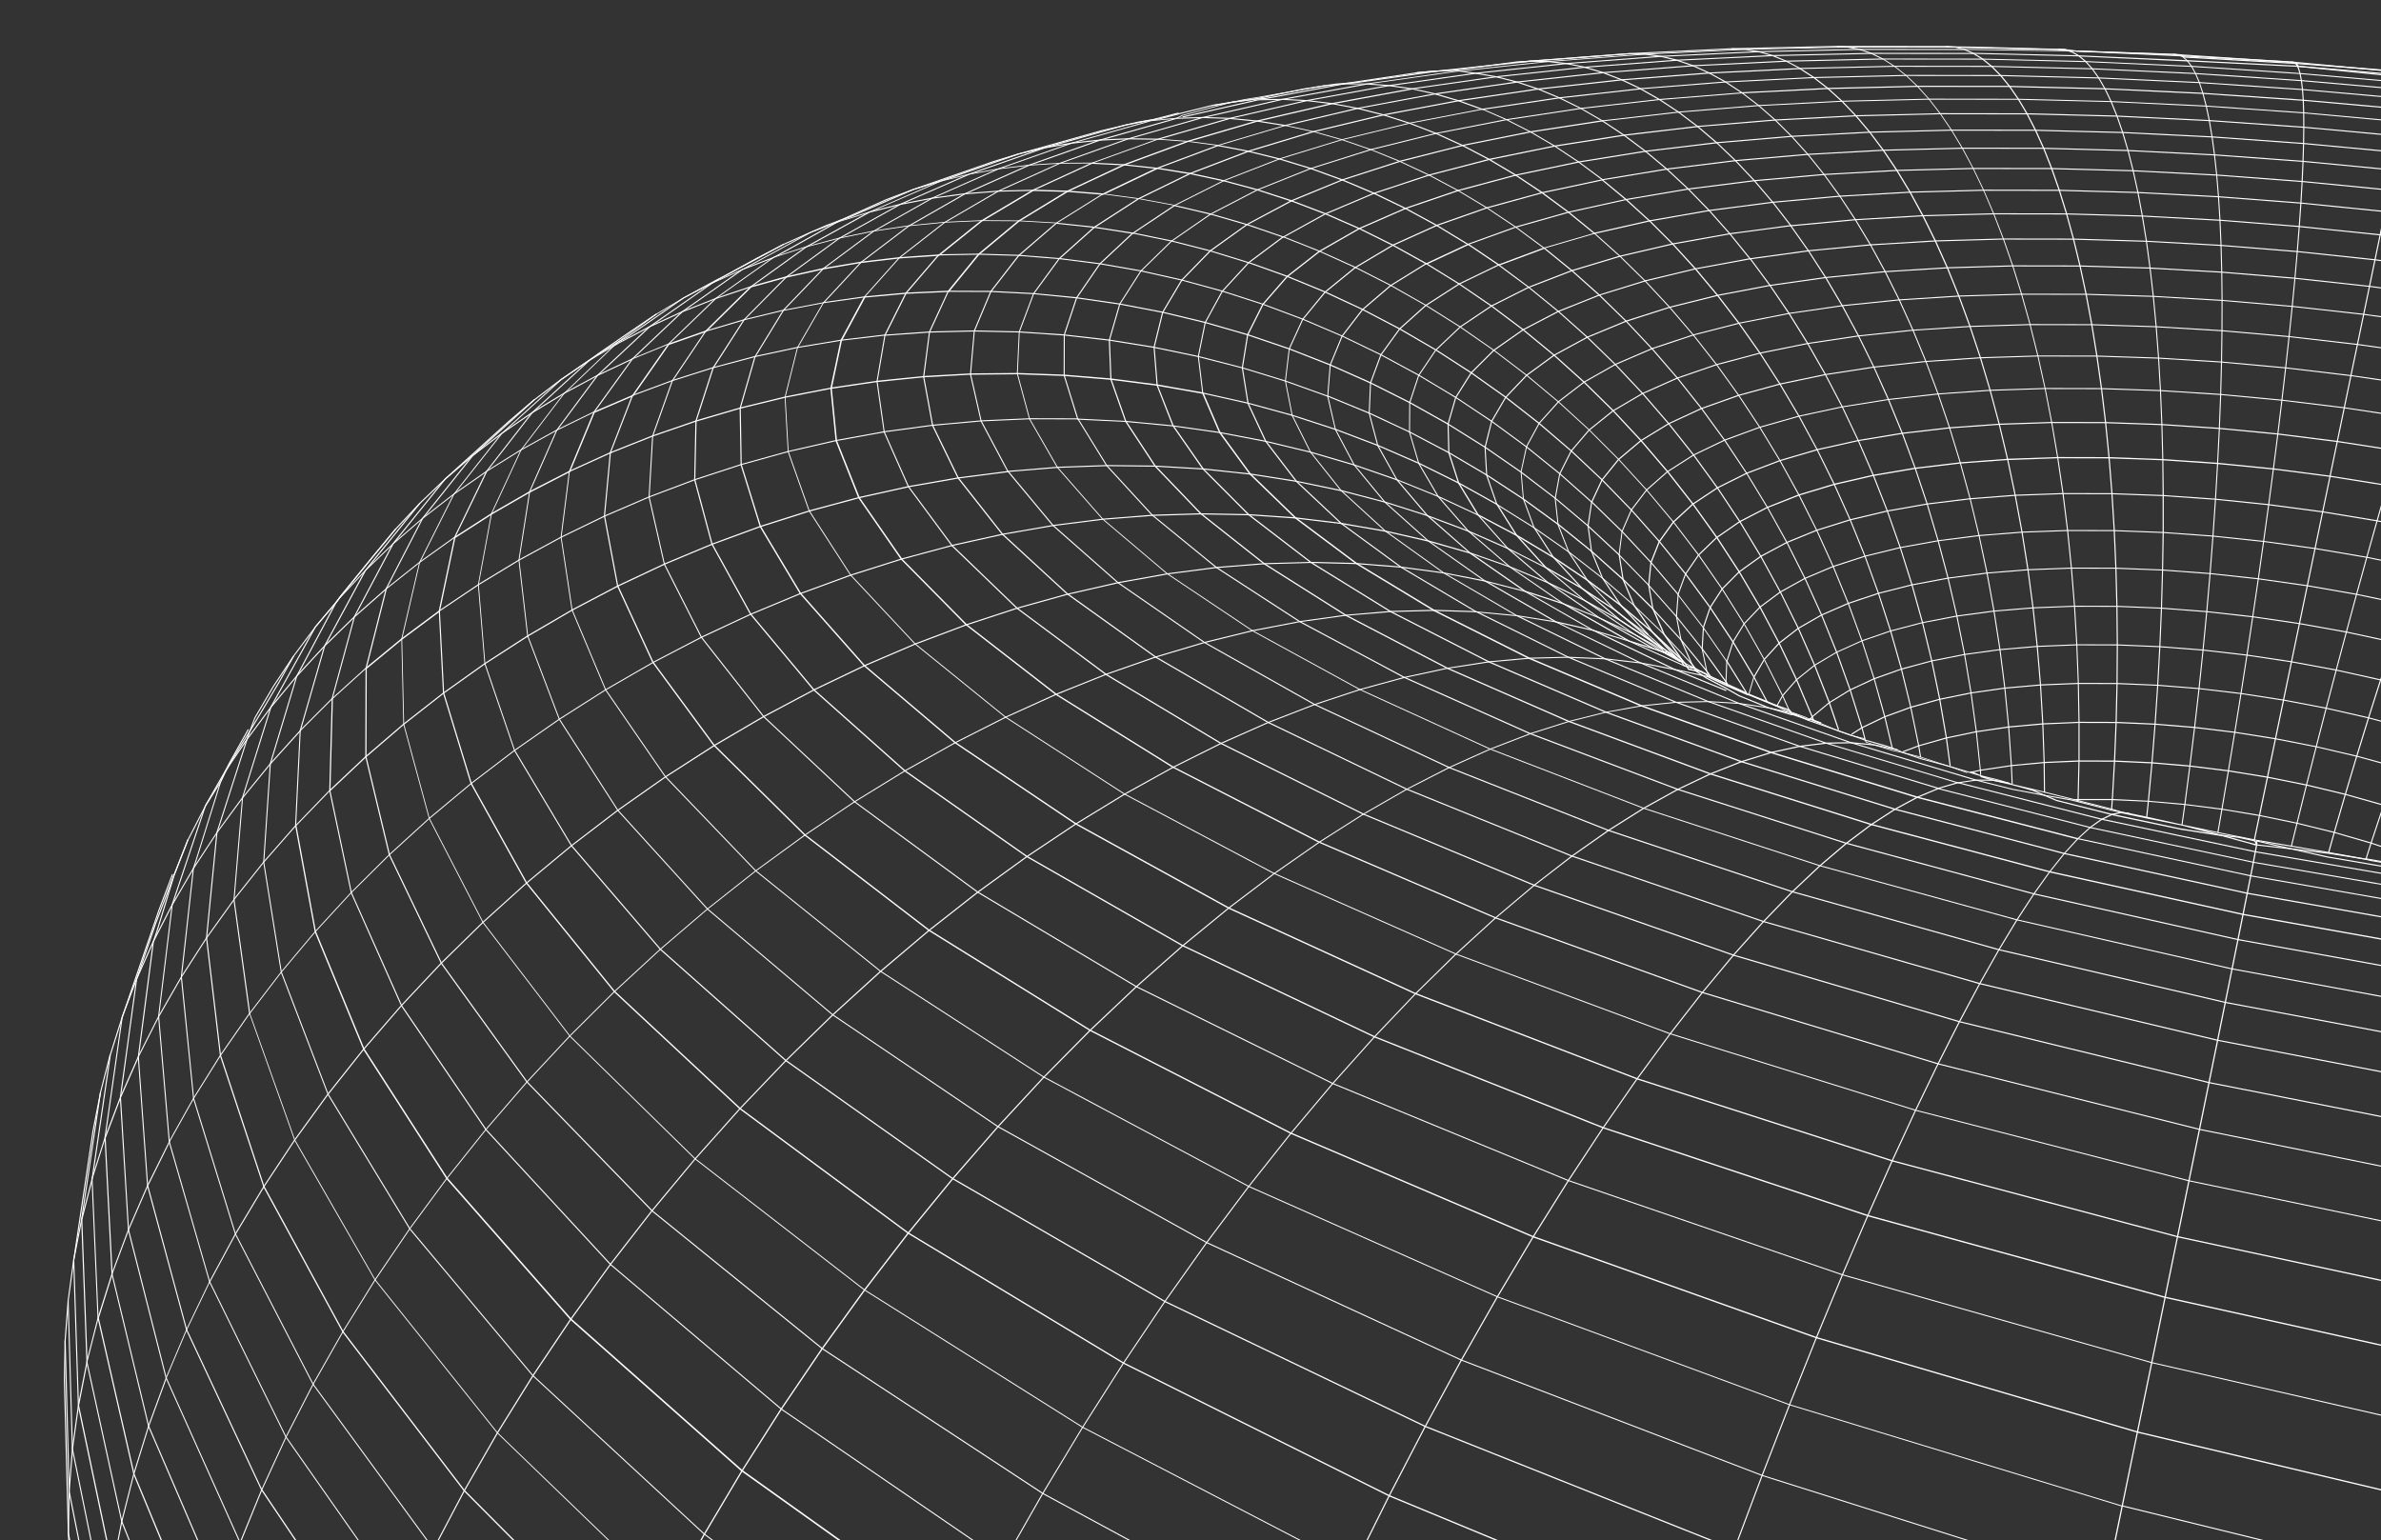 <?xml version="1.0" encoding="UTF-8"?> <svg xmlns="http://www.w3.org/2000/svg" id="_Слой_1" data-name="Слой 1" viewBox="0 0 436.98 282.64"><rect x="0" y="0" width="436.98" height="282.64" fill="#333333" stroke="none"/> <defs> <style> .cls-1 { fill: #fff; } </style> </defs> <path class="cls-1" d="m445.17,275.48s-.02,0-.02,0l-52.91-12.54-58.93-17.33-51.98-18.52-44.46-19-36.87-18.9-29.56-18.35-22.79-17.5-16.66-16.44s0,0-.01-.01l-11.23-15.26s0-.01-.01-.02l-6.49-14.04s0-.02,0-.02l-2.41-12.82s0-.02,0-.03l1.08-11.63s0-.02,0-.03l4.06-10.5s.03-.05.06-.06l7.29-2.71,7.5-2.38,7.68-2.04,7.84-1.68,7.97-1.32,8.03-.95,3.85-7.68s0-.01.01-.02l5.99-6.99s.05-.03.07-.03l7.29-.13,7.38.22,7.45.59,7.49.95,7.51,1.31,7.5,1.68,7.47,2.04,7.42,2.4,7.34,2.75,7.24,3.1,7.11,3.43,6.96,3.76,6.79,4.08,6.59,4.38,6.37,4.67,6.13,4.95,5.87,5.2s.04.06.03.09l-.66,4.33,5.69,5.28s.03.04.03.06l.71,4.5,2.01,4.72,3.37,4.92,4.28,4.54.24.21.85.68s.02.02.02.03l.39.63.46.18,1.46.31s.06.03.07.06l.19.45,1.93,1.3,3.54,1.85,2.44,1.4,5.38,2.2,4.13,1.24h.9s.03.01.04.02l2.19,1.02,10.5,3.67,3.88,1.09,1.97.69.85.42,3.5,1.21,5.38,1.44,3.61,1.08s0-.04,0-.06c.02-.05.07-.08.12-.07l.23.07,1.66.66,3.37.84,1.73.52.64.26,5.94,1.4,12.37,3.12,1.9.58,1.27.22,3.16.66,6.5,1.44,6.6,1.39,6.69,1.33.53.11s.07.04.08.08v.07s.01.05,0,.07l-.42.7s-.07.06-.11.04l-6.87-1.88-6.55-1.73-6.29-1.25-.21-.05-4.64-.97-1.68.34s-.03,0-.04,0l-10.12-2.56s0,0-.01,0l-2.22-.95-2.15-.93-3.78-1.05-3.51-.79-2.21-.66s-.06-.04-.07-.07l-.03-.13-5.56-1.66-5.38-1.44-3.52-1.21-.85-.42-1.95-.68-3.88-1.09-10.52-3.67-2.18-1.02h-.9s-.02,0-.03-.01l-4.15-1.24-5.4-2.21-2.45-1.4-3.55-1.85-1.96-1.32s-.03-.03-.04-.04l-.18-.43-1.42-.3s-.01,0-.02,0l-.5-.2s-.04-.02-.05-.04l-.39-.65-.84-.68-.25-.21-.66-.7-3.63-3.86s0,0,0-.01l-3.38-4.94s0-.01,0-.02l-2.02-4.74s0-.02,0-.02l-.7-4.48-5.7-5.3s-.04-.06-.03-.09l.66-4.33-5.83-5.17-6.12-4.94-6.36-4.67-6.58-4.38-6.78-4.07-6.95-3.76-7.1-3.43-7.23-3.09-7.33-2.75-7.41-2.39-7.46-2.04-7.49-1.67-7.5-1.31-7.48-.95-7.44-.59-7.37-.22-7.24.13-5.95,6.95-3.87,7.71s-.04.05-.08.05l-8.08.95-7.96,1.32-7.83,1.68-7.67,2.03-7.49,2.38-7.25,2.69-4.04,10.44-1.08,11.6,2.41,12.79,6.48,14.02,11.22,15.24,16.65,16.43,22.77,17.48,29.55,18.35,36.85,18.89,44.45,18.99,51.97,18.52,58.92,17.33,52.9,12.54c.05.01.09.07.07.12-.01.05-.05.08-.1.08Zm-40.99-123.2l2.84.75,6.8,1.86.35-.58-.44-.09-6.69-1.33-2.85-.6Zm-26.69-5.47l10.09,2.55,1.52-.31-1.55-.47-12.34-3.11-1.91-.45,1.97.85,2.21.94Zm-13.14-4.15l1.46.43,1.68.38-.59-.18-2.55-.63Z"></path> <path class="cls-1" d="m289.93,289.11s-.03,0-.04,0l-34.99-14.49-48.76-24.35-39.53-23.87-30.88-22.85-23.05-21.49s0,0,0-.01l-16.14-19.92s0,0,0-.01l-10.17-18.28s0-.01,0-.02l-5.07-16.63s0-.02,0-.02l-.77-15.03s.01-.07.04-.09l7.18-4.83,7.47-4.52,7.73-4.2,7.97-3.87,8.18-3.52,8.37-3.16,8.53-2.78,8.66-2.4,8.77-2.01,8.84-1.61,8.89-1.2,8.91-.8,8.9-.39,8.86.02s.07.02.08.05l5.28,8.56,8.36,9.09,11.72,9.57,15.34,9.96,19.16,10.22,23.11,10.32,27.08,10.23,30.92,9.89,34.44,9.29,37.45,8.39,34.44,6.23c.05,0,.09.06.08.12,0,.05-.06.09-.12.08l-34.44-6.23-37.46-8.39-34.45-9.29-30.92-9.89-27.09-10.23-23.12-10.33-19.17-10.23-15.35-9.97-11.74-9.59s0,0-.01,0l-8.37-9.11s0,0-.01-.02l-5.26-8.53-8.8-.02-8.89.39-8.9.8-8.88,1.2-8.84,1.61-8.76,2-8.65,2.4-8.52,2.78-8.36,3.15-8.17,3.52-7.96,3.86-7.72,4.2-7.46,4.52-7.13,4.79.77,14.96,5.07,16.61,10.16,18.26,16.13,19.91,23.04,21.47,30.86,22.84,39.51,23.86,48.75,24.34,34.99,14.49c.05.02.07.08.05.13-.02.04-.05.06-.09.06Z"></path> <path class="cls-1" d="m118.29,289.11s-.05,0-.07-.03l-26.99-26.05-22.46-28.09s0,0,0-.01l-14.75-25.66s0-.01,0-.02l-8.27-23.23s0-.07.01-.09l5.8-7.58,6.22-7.4,6.62-7.19,6.99-6.95,7.34-6.68,7.67-6.39,7.97-6.08,8.25-5.75,8.49-5.39,8.7-5.02,8.88-4.63,9.03-4.22,9.15-3.81,9.23-3.38,9.29-2.94,9.3-2.5s.07,0,.09.02l11.96,11.52,16.33,12.14,21.08,12.65,26.13,12.98,31.35,13.05,36.54,12.82,41.46,12.21,45.8,11.18,39.75,7.84c.05.01.09.06.08.12-.01.05-.06.09-.12.08l-39.76-7.84-45.81-11.18-41.47-12.21-36.55-12.82-31.36-13.06-26.15-12.98-21.1-12.66-16.34-12.16-11.93-11.49-9.25,2.49-9.28,2.94-9.23,3.38-9.14,3.8-9.03,4.22-8.88,4.62-8.69,5.01-8.48,5.39-8.24,5.74-7.97,6.08-7.67,6.39-7.34,6.68-6.99,6.94-6.61,7.18-6.21,7.39-5.76,7.54,8.25,23.17,14.74,25.65,22.45,28.08,26.99,26.04s.04.1,0,.14c-.02.02-.05.03-.07.03Z"></path> <path class="cls-1" d="m445.17,169.8s-.01,0-.02,0l-32.74-5.75-33.58-7.3-31.1-8.13-28.15-8.72-24.89-9.09-21.48-9.24-18.03-9.22-14.66-9.05-11.42-8.76-8.37-8.39s0,0-.01-.01l-5.52-7.94s0-.01-.01-.02l-2.92-7.46s0-.02,0-.03l-.56-6.95s0-.02,0-.03l1.58-6.42s0-.02.01-.03l3.5-5.89s0-.01.01-.02l5.22-5.37s0,0,.01-.01l6.77-4.85,8.16-4.36,9.4-3.86,10.51-3.39,11.51-2.92,12.42-2.48,13.24-2.04s.05,0,.07.02l3.96,2.62,3.96,2.96,3.94,3.3,3.91,3.63,3.86,3.96,3.8,4.28,3.68,4.55,10.67-1.46,11.36-1.09,11.93-.72,12.45-.35,12.92.02,13.34.39,13.7.76,14.01,1.13,14.27,1.51,9.3,1.21c.05,0,.09.06.09.11,0,.05-.06.09-.11.09l-9.3-1.21-14.26-1.51-14.01-1.13-13.69-.76-13.33-.39-12.92-.02-12.45.35-11.93.72-11.35,1.09-10.72,1.47s-.07,0-.09-.04l-3.71-4.59-3.79-4.27-3.85-3.95-3.9-3.62-3.93-3.29-3.95-2.95-3.92-2.6-13.2,2.03-12.41,2.47-11.5,2.92-10.5,3.38-9.38,3.86-8.14,4.34-6.75,4.84-5.21,5.35-3.49,5.87-1.57,6.39.56,6.92,2.92,7.43,5.51,7.92,8.35,8.37,11.4,8.75,14.64,9.04,18.02,9.21,21.47,9.23,24.88,9.08,28.14,8.72,31.09,8.13,33.58,7.3,32.73,5.75c.05,0,.09.06.08.11,0,.05-.05.08-.1.08Z"></path> <path class="cls-1" d="m162.85,289.11s-.04,0-.06-.02l-26.7-19.05-31.42-27.82-22.75-25.87s0,0,0-.01l-15.26-23.73s0-.01,0-.02l-8.9-21.56s0-.01,0-.02l-3.58-19.45s0-.06.03-.09l6.22-6.44.45-16.79s.01-.05.03-.07l6.19-5.61,3.68-14.5s.02-.04.03-.05l6.13-4.87,6.43-4.6,5.85-12.08s.02-.03.04-.04l6.3-3.92,6.58-3.64,6.82-3.33,7.04-9.73s.03-.03.04-.03l6.6-2.7,8.73-8.42s0,0,.01,0l10.57-7.5s.02-.01.03-.01l5.93-1.91,6.12-1.61,6.3-1.29,6.46-.97,6.6-.64,6.73-.3,6.84.04,6.9.39,8.5-5.32s.04-.02.07-.01l6.55.87,6.58,1.22,9.01-4.53,10.3-4.02,11.42-3.51,12.42-3.03,13.33-2.56s.04,0,.06,0l4.39,1.91,4.42,2.25,4.43,2.59,4.42,2.93,4.37,3.24,11.81-1.95,12.6-1.55,13.27-1.15,13.89-.76,14.46-.37,14.97.02,15.45.41,15.87.8,16.26,1.19,16.6,1.59,5.91.7c.05,0,.09.06.09.11,0,.05-.06.09-.11.09l-5.9-.7-16.59-1.59-16.26-1.19-15.87-.8-15.44-.41-14.97-.02-14.45.37-13.88.76-13.27,1.15-12.59,1.55-11.85,1.95s-.05,0-.08-.02l-4.4-3.27-4.41-2.93-4.42-2.59-4.41-2.25-4.35-1.9-13.29,2.55-12.41,3.02-11.4,3.51-10.28,4.01-9.03,4.54s-.04.01-.06,0l-6.61-1.22-6.51-.87-8.5,5.32s-.04.02-.06.01l-6.93-.39-6.83-.04-6.72.3-6.59.64-6.45.97-6.29,1.29-6.11,1.6-5.91,1.9-10.55,7.49-8.74,8.42s-.02.02-.03.02l-6.59,2.7-7.03,9.73s-.02.02-.04.03l-6.83,3.34-6.57,3.63-6.28,3.9-5.85,12.08s-.02.03-.03.04l-6.45,4.61-6.1,4.84-3.68,14.5s-.02.04-.03.05l-6.18,5.6-.45,16.79s-.01.05-.03.07l-6.21,6.43,3.57,19.39,8.89,21.54,15.25,23.71,22.74,25.85,31.41,27.8,26.69,19.04s.05.09.02.14c-.02.03-.05.04-.08.04Z"></path> <path class="cls-1" d="m70.2,289.11s-.06-.01-.08-.04l-17.71-25.28s0,0,0-.01l-14.01-28.48s-.01-.06,0-.09l4.71-8.74-7.67-24.84s0-.01,0-.02l-2.25-22.3s0-.01,0-.02l2.21-19.9s0-.01,0-.02l.42-1.26,4.6-14.7.94-2.06s0-.01,0-.01l3.89-5.7,4.38-5.89,4.75-5.73,5.12-5.54,5.47-5.34,5.8-5.1,6.7-12.95s0-.01.01-.02l9.21-11.53s0,0,.01-.01l11.28-10.21,4.93-3.75,5.38-3.68,1.69-1.21,5.57-3.85,4.81-3.25s.11-.02.14.03c.03.05.02.11-.03.14l-4.81,3.25-5.57,3.85-1.69,1.21-5.38,3.68-4.92,3.74-11.27,10.2-9.2,11.51-6.7,12.96s-.01.02-.02.03l-5.81,5.11-5.46,5.33-5.11,5.53-4.75,5.72-4.38,5.89-3.89,5.69-.93,2.04-4.59,14.69-.41,1.25-2.2,19.87,2.24,22.28,7.67,24.87s0,.05,0,.08l-4.71,8.73,13.98,28.43,17.71,25.28s.02.11-.02.14c-.02.01-.04.02-.06.02Z"></path> <path class="cls-1" d="m39.01,289.11s-.07-.02-.09-.06l-11.74-27.27s0-.01,0-.02l-6.72-27.93s0-.04,0-.06l3.03-8.11,3.5-8.07-1.7-23.65s0-.04.01-.05l3.72-7.35,2.49-20.48s0-.03.01-.04l3.89-6.68,4.31-6.56,4.7-6.41,5.2-16.61s0-.01,0-.02l8.19-14.76s0-.01.01-.02l3.71-4.35.83-1.15,5.97-7.34,4.21-5.1s.1-.05.14-.01c.04.03.05.1.01.14l-4.21,5.1-5.96,7.33-.83,1.15-3.71,4.35-8.18,14.74-5.21,16.62s0,.02-.01.03l-4.71,6.41-4.3,6.56-3.88,6.66-2.49,20.47s0,.02,0,.03l-3.72,7.35,1.7,23.64s0,.03,0,.05l-3.51,8.09-3.02,8.08,6.71,27.89,11.74,27.26c.02.05,0,.11-.05.13-.01,0-.03,0-.04,0Z"></path> <path class="cls-1" d="m445.17,160.33s0,0-.01,0l-3.25-.43-14.78-2.52-6.73-1.51-6.14-1.4c-.05-.01-.09-.07-.07-.12.01-.05.07-.09.12-.07l6.14,1.4,6.73,1.5,14.77,2.52,3.25.42c.05,0,.09.06.09.11,0,.05-.05.09-.1.09Z"></path> <path class="cls-1" d="m17.99,289.11s-.09-.03-.1-.08l-4.7-23.11s0-.01,0-.02l-.78-27.17s0-.01,0-.02l1.01-7.42,1.46-7.47,3.44-23.23,1.79-7c.01-.05.07-.08.12-.07.05.01.08.07.07.12l-1.79,6.99-3.44,23.23-1.46,7.47-1.01,7.4.78,27.16,4.7,23.1c.01.05-.02.11-.08.12,0,0-.01,0-.02,0Z"></path> <path class="cls-1" d="m100.54,289.11s-.05,0-.07-.03l-15.34-15.42-22.3-29.19s0,0,0-.01l-14.5-26.62s0-.01,0-.02l-7.97-24.06s0-.01,0-.02l-2.55-21.6s0-.01,0-.02l1.9-19.29s0-.01,0-.02l5.54-17.16.64-1.82.79-2.08s0-.01,0-.02l3.36-5.72,3.72-5.59,4.07-5.44,4.42-5.27,4.76-5.09,5.09-4.89,5.41-4.67,5.72-4.44,6.01-4.18,8.37-10.78s0,0,.01-.01l10.49-9.58s0,0,.01,0l2.37-1.64,2.82-1.69,1.91-1.07,10.21-7.09,6.06-3.29,1.15-.57,6.79-3.62,4.26-2.31s.11,0,.13.04c.03.05,0,.11-.04.13l-4.26,2.31-6.79,3.63-1.15.56-6.05,3.28-10.21,7.08-1.91,1.07-2.81,1.69-2.36,1.63-.09.08-10.39,9.49-8.38,10.78s-.01.01-.02.02l-6.02,4.18-5.71,4.43-5.4,4.66-5.08,4.88-4.75,5.08-4.41,5.27-4.06,5.43-3.71,5.58-3.36,5.71-.79,2.07-.63,1.81-5.53,17.14-1.9,19.27,2.55,21.58,7.96,24.04,14.49,26.61,22.28,29.17,15.33,15.41s.04.1,0,.14c-.02.02-.04.03-.07.03Z"></path> <path class="cls-1" d="m32.22,289.11s-.08-.02-.09-.06l-7.66-18.49s0-.01,0-.02l-6.55-28.61s0-.03,0-.05l2.54-8.08-1.27-24.94s0-.03,0-.04l2.83-7.48,3.28-7.43,2.74-21.06s0-.01,0-.02l.67-1.96,3.15-10.28,2.54-6.46,3.24-6.29,2.8-4.46.82-1.7,1.5-2.68,3.45-5.6,4.83-8.09,2.73-4.89s.09-.06.13-.04c.05.03.06.09.04.13l-2.73,4.89-4.83,8.1-3.45,5.59-1.5,2.67-.82,1.71-2.8,4.46-3.23,6.27-2.53,6.45-3.15,10.28-.66,1.95-2.74,21.07s0,.02,0,.03l-3.28,7.44-2.82,7.45,1.27,24.94s0,.02,0,.03l-2.53,8.07,6.54,28.58,7.66,18.48c.02.05,0,.11-.05.13-.01,0-.03,0-.04,0Z"></path> <path class="cls-1" d="m58.5,289.11s-.06-.02-.08-.04l-10.47-15.57s-.02-.07,0-.1l4.47-9.71,4.97-9.69,5.46-9.63,5.92-9.53,6.37-9.39,6.79-9.21,7.18-8.99,7.54-8.74,7.88-8.45,8.17-8.13,8.44-7.78,8.67-7.4,8.86-7,9.01-6.57,9.13-6.12,9.21-5.66,9.26-5.18,9.27-4.69,9.24-4.19,9.19-3.68,9.1-3.18,8.98-2.67,8.83-2.16,8.66-1.66,8.46-1.17,8.23-.69,7.99-.21,7.73.25s.03,0,.04.01l16.81,8.32,19.79,8.28,22.7,8.09,25.43,7.71,3.57-1.03s.03,0,.05,0l26.39,6.71,14.46,3.06,13.75,2.91,29.55,5.06s.05.02.07.04l1.51,2.24.19.37s0,.11-.04.13c-.05.02-.11,0-.13-.04l-.18-.36-1.48-2.19-29.51-5.05-28.22-5.97-26.37-6.71-3.58,1.03s-.04,0-.06,0l-25.46-7.72-22.71-8.09-19.8-8.29-16.8-8.31-7.71-.25-7.98.21-8.22.68-8.45,1.17-8.64,1.66-8.82,2.16-8.97,2.67-9.09,3.17-9.18,3.68-9.24,4.18-9.26,4.68-9.25,5.17-9.21,5.65-9.13,6.12-9.01,6.56-8.85,6.99-8.66,7.4-8.43,7.77-8.17,8.13-7.87,8.44-7.54,8.73-7.18,8.99-6.78,9.2-6.36,9.38-5.92,9.52-5.45,9.62-4.97,9.69-4.44,9.66,10.44,15.52s.02.11-.03.14c-.02.01-.04.02-.06.02Z"></path> <path class="cls-1" d="m15.72,289.11s-.09-.03-.1-.08l-3.03-15.3s0-.01,0-.02l-.74-27.63.56-7.36c0-.05.05-.09.11-.09.05,0,.1.05.09.11l-.56,7.35.74,27.62,3.03,15.29c.01.05-.02.11-.08.12,0,0-.01,0-.02,0Z"></path> <path class="cls-1" d="m445.17,25.6s0,0-.01,0l-4.62-.52-17.74-1.63-17.36-1.22-16.94-.82-16.47-.42-15.97-.02-15.43.38-14.85.78-14.22,1.18s-.05,0-.07-.02l-3.5-2.64-3.49-2.3-3.45-1.95-14.87,1.66-14.15,2.1s-.03,0-.05,0l-4.35-1.58-4.27-1.24-14.19,2.64s-.02,0-.04,0l-4.68-.87-4.59-.55-4.5-.23-4.39.08-13.83,3.14c-.05.01-.11-.02-.12-.07-.01-.05.02-.11.07-.12l13.84-3.14s.01,0,.02,0l4.41-.08,4.52.23,4.61.55,4.67.87,14.2-2.65s.03,0,.05,0l4.3,1.25,4.33,1.57,14.12-2.1,14.91-1.66s.04,0,.06.01l3.48,1.97,3.5,2.31,3.47,2.62,14.18-1.18,14.85-.78,15.44-.38,15.98.02,16.47.42,16.94.82,17.36,1.22,17.74,1.63,4.62.52c.05,0,.09.06.09.11,0,.05-.05.09-.1.09Z"></path> <path class="cls-1" d="m174.71,100.2s-.06-.01-.08-.04l-7.99-10.8s0-.01-.01-.02l-4.45-10.04s0-.02,0-.03l-1.31-9.26s0-.02,0-.03l1.45-8.48c0-.05.06-.09.11-.08.05,0,.09.06.08.11l-1.45,8.47,1.3,9.23,4.44,10.02,7.99,10.79s.02.11-.02.14c-.02.01-.04.02-.06.02Z"></path> <path class="cls-1" d="m386.87,289.11s-.01,0-.02,0c-.05-.01-.09-.06-.08-.12l2.58-12.52-60.96-18.58-53.61-19.81-45.63-20.25-37.62-20.07-29.97-19.42-22.91-18.44-16.58-17.27s0,0-.01-.01l-10.99-15.98s0-.01,0-.02l-6.16-14.66s0-.02,0-.02l-2.01-13.35s0-.02,0-.03l1.52-12.08s.03-.06.06-.08l7.53-3.42,7.75-3.08,7.95-2.74,8.12-2.38,8.27-2.01,8.39-1.64,8.49-1.25,8.56-.87,8.6-.48,8.61-.08,8.6.31,8.56.7,8.49,1.09,8.4,1.48s.06.03.07.06l3.09,7.19,5.58,7.63,8.3,8.04,11.19,8.37,14.25,8.62,17.42,8.75,20.63,8.74,23.79,8.57,26.79,8.2,29.42,7.61,2.24-2.05,2.09-1.48s0,0,.01,0l1.88-.9s.04-.01.06,0l12.76,2.69,6.63,1.04,3.73.43,3.01.63s.03.01.05.02l.5.46s.04.06.03.09l-.29,1.62-.36,1.88-.49,2.52-1.41,7.08-2.01,9.99-2.65,13.09-1.58,7.76-1.75,8.59-1.93,9.44-2.1,10.28-2.28,11.12-2.45,11.96-2.63,12.77-2.77,13.47,51.24,12.58c.05.01.09.07.07.12-.01.05-.07.09-.12.07l-51.23-12.58-2.57,12.5s-.05.08-.1.08ZM122.21,142.51l16.56,17.26,22.9,18.43,29.95,19.41,37.61,20.06,45.62,20.25,53.6,19.81,60.94,18.57,2.77-13.46,2.63-12.77,2.45-11.96,2.28-11.12,2.1-10.28,1.93-9.44,1.75-8.59,1.58-7.76,2.65-13.09,2.01-9.99,1.41-7.08.49-2.52.36-1.88.28-1.57-.44-.41-2.98-.63-3.72-.42-6.64-1.04-12.73-2.68-1.85.88-2.08,1.47-2.27,2.07s-.06.03-.09.02l-29.48-7.62-26.79-8.2-23.8-8.57-20.64-8.75-17.43-8.76-14.26-8.63-.58-.43-10.63-7.95-8.31-8.05s0,0-.01-.01l-5.6-7.65s0-.01-.01-.02l-3.08-7.15-8.34-1.47-8.48-1.09-8.55-.7-8.59-.31-8.61.08-8.59.48-8.55.87-8.48,1.25-8.38,1.63-8.26,2.01-8.11,2.38-7.94,2.73-7.74,3.08-7.47,3.39-1.51,12.01,2.01,13.32,6.15,14.63,10.98,15.96Z"></path> <path class="cls-1" d="m360.91,141.84s-.02,0-.03,0l-2.99-1.06-5.44-1.78-3.45-.86-1.66-.33-3.25-.97-1.63-.57s-.04-.03-.06-.05l-.16-.32-.11-.27-2.56-.63-2.12-.74-3.33-1.42-2.07-.78-.81-.39-2.74-.98-.8-.19s-.01,0-.02,0l-1.65-.8-5.12-2.09s-.01,0-.02-.01l-.4-.29-1.77-.72-1.52-.64-.45-.24s-.05-.04-.05-.07l-.02-.13-2.82-1.29-1.8-.86-1.2-.62s-.02-.01-.03-.02l-.17-.19-2.14-1.03s-.01,0-.02-.01l-.76-.57-.2-.11-1.48-1.01-3.65-3.21-5.93-4.39s0,0-.01-.01l-5.1-5.48s0,0-.01-.01l-3.51-5.29s0-.01,0-.02l-1.98-5.06s0-.02,0-.03l-.54-4.8s0-.02,0-.03l.83-4.5s0-.02,0-.03l2.1-4.19s0-.01.01-.02l3.29-3.86s0,0,.01-.01l4.39-3.53s0,0,.01,0l5.41-3.18,6.36-2.83,7.22-2.48,8-2.12,8.72-1.76,9.38-1.4,9.97-1.05,10.5-.69,10.98-.34,11.4.02,11.77.37,12.08.73,12.34,1.08,12.55,1.44,12.51,1.77c.05,0,.09.06.08.11,0,.05-.06.09-.11.08l-12.51-1.77-12.54-1.44-12.34-1.08-12.07-.73-11.77-.37-11.39-.02-10.97.34-10.49.69-9.96,1.05-9.37,1.4-8.71,1.76-7.99,2.12-7.2,2.47-6.34,2.82-5.4,3.17-4.38,3.52-3.28,3.85-2.09,4.17-.82,4.48.53,4.77,1.97,5.04,3.5,5.28,5.09,5.47,5.93,4.39,3.65,3.21,1.46,1,.2.11.76.57,2.15,1.03s.02.01.03.02l.17.19,1.18.61,1.8.86,2.87,1.31s.05.04.06.08l.02.13.4.21,1.51.64,1.78.73s.01,0,.02.01l.4.29,5.12,2.09,1.64.8.8.2,2.76.99.82.39,2.06.78,3.32,1.42,2.11.74,2.6.64s.06.03.07.06l.13.31.14.28,1.59.56,3.24.96,1.65.33,3.46.87,5.45,1.79,2.99,1.06c.05.02.08.07.06.13-.01.04-.05.07-.09.07Z"></path> <path class="cls-1" d="m139.3,289.11s-.04,0-.06-.02l-10.04-7.46-31.46-29.09-22.62-26.98s0,0,0-.01l-15.01-24.7s0-.01,0-.02l-8.58-22.4s0-.01,0-.02l-3.22-20.17s0-.01,0-.02l1.21-18.06s0-.01,0-.02l4.86-16.1s0-.01,0-.02l.65-1.18,6.5-12.21s0,0,0-.01l.83-1.15,5.97-7.34,4.21-5.1,4.41-4.7,4.72-4.51,5.02-4.29,5.32-4.06,5.6-3.82,5.88-3.56,6.14-3.29,6.37-3,9.18-8.69s0,0,.01,0l11.01-7.73s.01,0,.02-.01l5.72-2.2,3.03-1.66,9.24-5.18,8.45-3.8,4.9-1.84,5.08-1.56,14.25-4.96,15.29-4.29,4.44-1.04,4.65-.91,4.93-1.26c.05-.01.11.02.12.07.01.05-.02.11-.07.12l-4.94,1.26-4.65.91-4.43,1.04-15.28,4.29-14.24,4.96-5.08,1.56-4.89,1.83-8.44,3.79-9.23,5.18-3.04,1.66s0,0-.01,0l-5.71,2.19-11,7.72-9.19,8.7s-.02.01-.03.02l-6.38,3-6.13,3.29-5.87,3.56-5.59,3.81-5.31,4.06-5.02,4.29-4.71,4.5-4.4,4.7-4.21,5.1-5.96,7.33-.82,1.14-6.5,12.2-.64,1.17-4.85,16.08-1.21,18.04,3.22,20.15,8.57,22.38,15,24.68,22.6,26.97,31.44,29.07,10.03,7.45s.05.09.02.14c-.02.03-.05.04-.08.04Z"></path> <path class="cls-1" d="m334.17,132.83s-.02,0-.03,0l-1.31-.5s-.04-.02-.05-.04l-.02-.03-.5-.21-.33.17s-.05.01-.08,0l-3.09-1.05s-.05-.03-.06-.05l-.23-.5-.14-.17-2.26-.79-5.1-2.08-.16.04s-.04,0-.06,0l-4.01-1.72-3.47-1.65s-.04-.04-.05-.06l-.09-.33-1.02-.54-.85-.09-1.39-.29s-.05-.02-.07-.05l-.64-1.11-.28-.28h-.22s-.04.01-.05,0l-3.22-1.7s-.02-.02-.03-.03l-.63-.82-1.1-.75-6.4-4.33-6.99-5.85-5.24-5.7s0,0-.01-.01l-3.55-5.48s0-.01,0-.02l-1.94-5.23s0-.02,0-.03l-.42-4.94s0-.02,0-.03l1-4.63s0-.02,0-.03l2.33-4.3s0-.01.01-.02l3.56-3.96s0,0,.01-.01l4.7-3.6s0,0,.01,0l5.75-3.25,6.72-2.89,7.61-2.52,8.41-2.15,9.15-1.79,9.82-1.43,10.43-1.06,10.97-.7,11.47-.34,11.9.02,12.29.38,12.62.74,12.89,1.1,13.11,1.46,11.39,1.57c.05,0,.09.06.08.11,0,.05-.06.09-.11.08l-11.38-1.57-13.1-1.46-12.89-1.1-12.61-.74-12.28-.38-11.9-.02-11.46.34-10.97.7-10.42,1.06-9.81,1.42-9.14,1.79-8.4,2.15-7.59,2.52-6.71,2.88-5.74,3.24-4.69,3.59-3.55,3.94-2.32,4.28-1,4.6.42,4.91,1.93,5.2,3.54,5.46,5.23,5.68,6.97,5.84,7.51,5.08s.02.01.02.02l.63.81,3.18,1.67.24-.02s.06,0,.08.03l.32.32s.01.01.02.02l.63,1.08,1.34.28.86.09s.02,0,.04.01l1.08.57s.04.03.05.06l.09.33,3.43,1.63,3.97,1.7.16-.04s.04,0,.06,0l5.13,2.09,2.28.8s.03.02.04.03l.17.2s.01.01.01.02l.22.48,3.01,1.02.33-.17s.06-.01.08,0l.57.23s.03.02.04.04l.02.03,1.28.48c.05.02.08.08.06.13-.01.04-.05.06-.09.06Z"></path> <path class="cls-1" d="m308.35,121.53s-.03,0-.05-.01l-3.18-1.77-5.2-3.24-6.36-2.99-6.69-2.64s-.01,0-.02-.01l-9.8-6.75-.8-.69-6.84-5.9s0,0,0,0l-5.54-6.35s0,0-.01-.02l-3.56-6.07s0-.01,0-.02l-1.7-5.75s0-.02,0-.03l.04-5.39s0-.02,0-.03l1.65-5.02s0-.02.01-.02l3.13-4.64s0-.01.01-.02l4.48-4.24s0,0,.01-.01l5.72-3.84,6.87-3.45,7.9-3.05,8.84-2.65,9.7-2.26,10.48-1.87,11.19-1.49c.05,0,.1.03.11.09,0,.05-.03.1-.09.11l-11.18,1.49-10.47,1.87-9.69,2.26-8.83,2.65-7.89,3.04-6.85,3.44-5.71,3.83-4.47,4.23-3.11,4.62-1.64,4.99-.04,5.36,1.69,5.72,3.55,6.05,5.53,6.34,7.62,6.58,9.78,6.73,6.69,2.64,6.37,2.99,5.2,3.25,3.17,1.76s.06.09.04.13c-.02.03-.05.05-.09.05Z"></path> <path class="cls-1" d="m26.26,289.11s-.08-.02-.09-.06l-3.92-9.78s0-.01,0-.02l-6.4-29.26s0-.03,0-.05l2.05-8.05-1.1-25.55s0-.02,0-.03l2.37-7.49,3.16-22.19s0-.01,0-.02l2.63-6.93,3.06-6.87,3.48-6.78,6.11-18.19s0-.01,0-.02l3.73-6.5.76-1.48,3.36-5.97s.09-.06.13-.04c.05.03.06.09.04.13l-3.35,5.97-.76,1.49-3.73,6.5-6.11,18.18s0,0,0,.01l-3.48,6.78-3.05,6.86-2.63,6.91-3.16,22.19s0,.01,0,.02l-2.37,7.48,1.1,25.54s0,.02,0,.03l-2.05,8.04,6.39,29.22,3.91,9.77c.02.05,0,.11-.06.13-.01,0-.02,0-.04,0Z"></path> <path class="cls-1" d="m184.99,86.63s-.07-.02-.09-.05l-4.93-9.27s0-.02,0-.02l-1.95-8.6s0-.02,0-.03l.7-7.92s0-.02,0-.03l3.04-7.25s0-.02.01-.02l5.1-6.59s0-.01.01-.01l6.92-5.95s.05-.03.08-.02l7,.74,7.02,1.09,7.6-5.06s.05-.02.08-.01l6.65,1.57,6.67,1.93,6.62,2.27,7.68-4.24,8.96-3.79,10.06-3.33,11.06-2.88,11.96-2.44,12.78-2.01,13.53-1.59s.05,0,.08.02l3.46,2.95,13.7-1.16,14.37-.77,14.95-.37,15.48.02,15.97.41,16.41.81,16.81,1.21,17.18,1.61,5.22.6c.05,0,.09.06.09.11,0,.05-.06.09-.11.09l-5.22-.6-17.17-1.61-16.81-1.21-16.41-.81-15.96-.41-15.47-.02-14.95.37-14.37.77-13.74,1.17s-.05,0-.07-.02l-3.45-2.95-13.49,1.59-12.78,2.01-11.95,2.44-11.05,2.87-10.05,3.32-8.94,3.78-7.71,4.25s-.05.02-.08,0l-6.66-2.28-6.66-1.92-6.6-1.56-7.6,5.06s-.05.02-.07.02l-7.05-1.1-6.95-.74-6.88,5.92-5.09,6.57-3.03,7.22-.69,7.89,1.94,8.57,4.92,9.26s0,.11-.04.13c-.01,0-.03.01-.05.01Z"></path> <path class="cls-1" d="m311.16,122.75s-.06-.01-.08-.04l-.69-.82-5.11-5.47-5.46-5.25-5.81-5.02-6.14-4.77-6.45-4.5-6.75-4.22s-.03-.03-.04-.05l-1.88-5.39s0-.02,0-.03l-.29-5.09s0-.02,0-.03l1.2-4.76s0-.02.01-.03l2.58-4.41s0-.01.01-.02l3.85-4.05s0,0,.01-.01l5.03-3.68s0,0,.01,0l6.11-3.31,7.1-2.94,8.01-2.56,8.83-2.19,9.58-1.82,10.27-1.45,10.89-1.08,11.45-.71,11.96-.35,12.41.02,12.81.38,13.15.75,13.45,1.12,13.68,1.49,10.31,1.38c.05,0,.09.06.08.11,0,.05-.06.09-.11.08l-10.31-1.38-13.68-1.48-13.45-1.12-13.15-.75-12.8-.38-12.4-.02-11.95.35-11.45.71-10.88,1.08-10.26,1.45-9.57,1.82-8.82,2.19-7.99,2.56-7.09,2.93-6.09,3.3-5.01,3.67-3.84,4.04-2.56,4.39-1.19,4.73.29,5.06,1.86,5.35,6.72,4.2,6.46,4.51,6.14,4.78,5.81,5.03,5.47,5.26,5.12,5.47.69.83s.03.1-.01.14c-.02.02-.04.02-.06.02Z"></path> <path class="cls-1" d="m307.84,120.88s-.03,0-.04,0l-.22-.1s0,0-.01,0l-.83-.51-.65-.49-.99-.08s-.02,0-.02,0l-6.17-1.97s-.01,0-.02,0l-12.01-6.83-7-2.27s-.02,0-.03-.01l-10.1-7.03-7.61-2.19-7.89-1.81-8.14-1.42-8.37-1.01-8.58-.59-8.77-.16-8.92.27-9.06.71-9.16,1.16-9.24,1.61-9.28,2.05c-.05.01-.11-.02-.12-.08-.01-.05.02-.11.08-.12l9.29-2.05,9.25-1.61,9.17-1.16,9.07-.72,8.93-.27,8.78.16,8.59.59,8.38,1.01,8.15,1.42,7.9,1.81,7.63,2.2s.02,0,.03.01l10.1,7.03,7,2.27s.01,0,.02,0l12.01,6.83,6.15,1.96,1.01.08s.04,0,.05.02l.66.5.81.5.22.1c.05.02.07.08.05.13-.02.04-.05.06-.09.06Z"></path> <path class="cls-1" d="m307.56,120.69s-.04,0-.06-.02l-4.27-2.89-6.04-3.89-6.38-3.58-6.71-3.26-7.02-2.92-7.33-2.56s-.02-.01-.03-.02l-7.79-6.83-7.76-2.47-8.03-2.1-8.25-1.72-8.46-1.33-8.63-.93-8.79-.52-8.91-.1-9.01.32-9.08.75c-.05,0-.1-.04-.11-.09,0-.05.04-.1.09-.11l9.09-.75,9.02-.32,8.92.1,8.8.52,8.64.93,8.46,1.33,8.26,1.72,8.04,2.11,7.79,2.48s.02.01.04.02l7.79,6.84,7.32,2.56,7.04,2.92,6.72,3.26,6.39,3.59,6.05,3.89,4.28,2.89s.06.09.03.14c-.02.03-.05.04-.08.04Z"></path> <path class="cls-1" d="m306.7,120.32s-.02,0-.03,0l-1.53-.55-1.75-.68s0,0-.01,0l-.07-.04-9.74-5.51-9.47-6.47-7.42-6.32-7.22-3.17-7.51-2.83s-.03-.02-.04-.03l-5.58-6.57-7.8-2.71-8.04-2.36-8.24-1.99-8.41-1.61-8.56-1.22-8.69-.82-8.78-.42c-.05,0-.1-.05-.09-.1,0-.05.05-.1.1-.09l8.79.42,8.69.82,8.57,1.22,8.42,1.61,8.25,1.99,8.05,2.36,7.83,2.72s.03.02.04.03l5.58,6.57,7.49,2.82,7.24,3.18s.02,0,.02.02l7.43,6.33,9.45,6.46,9.8,5.54,1.74.68,1.53.55c.05.02.08.08.06.13-.01.04-.05.07-.09.07Z"></path> <path class="cls-1" d="m125.12,289.11s-.03,0-.05-.01c-.05-.03-.07-.09-.04-.13l4.14-7.46,6.89-11.59,7.22-11.37,7.52-11.1,7.78-10.78,8-10.41,8.18-10,8.32-9.56,8.42-9.08,8.48-8.58,8.51-8.04,8.49-7.49,8.45-6.92,8.37-6.34,8.26-5.75,8.12-5.16,7.96-4.57,7.77-3.98,7.56-3.39,7.33-2.82,7.09-2.25,6.83-1.7,6.55-1.17,6.27-.65,5.98-.14,5.69.34,5.39.81,4.12.94.97.31c.05.02.08.07.06.12-.02.05-.07.08-.12.06l-.96-.31-4.1-.94-5.37-.81-5.67-.34-5.97.14-6.26.64-6.54,1.16-6.81,1.7-7.07,2.25-7.32,2.81-7.55,3.39-7.76,3.97-7.95,4.56-8.11,5.16-8.25,5.75-8.36,6.34-8.44,6.92-8.49,7.49-8.5,8.04-8.48,8.57-8.41,9.08-8.31,9.56-8.17,10-7.99,10.41-7.78,10.77-7.52,11.09-7.22,11.36-6.89,11.59-4.14,7.46s-.05.05-.09.05Z"></path> <path class="cls-1" d="m303.29,117.8s-.04,0-.06-.02l-6.74-5.62-6.27-4.11-6.61-3.82s-.02-.01-.02-.02l-5.35-5.9s0,0-.01-.01l-3.56-5.65-7.01-3.91-7.29-3.61-7.53-3.28-7.75-2.94-7.95-2.59-8.12-2.23-8.27-1.85c-.05-.01-.09-.06-.07-.12.01-.05.06-.09.12-.07l8.27,1.85,8.13,2.23,7.96,2.59,7.76,2.94,7.54,3.28,7.3,3.61,7.04,3.93s.03.02.04.03l3.57,5.66,5.34,5.88,6.6,3.81,6.29,4.12,6.75,5.63s.05.1.01.14c-.02.02-.05.04-.08.04Z"></path> <path class="cls-1" d="m311.94,123.19s-.03,0-.05-.01l-.61-.34-.21-.08-.28-.06-1.75-.45s-.01,0-.02,0l-10.13-4.53-6.53-1.95s-.01,0-.02,0l-12.48-7.15-7.31-1.88s-.02,0-.03-.01l-10.42-7.35-7.98-7.13s0,0-.01-.01l-5.64-6.84s0-.01-.01-.02l-3.45-6.5s0-.02,0-.02l-1.41-6.07-7.73-2.77-7.92-2.43-8.04-2.06-8.14-1.69-8.21-1.32-8.25-.94-8.27-.56-8.26-.18-8.22.2-8.16.58c-.06,0-.1-.04-.11-.09,0-.05.04-.1.09-.11l8.16-.58,8.23-.2,8.27.18,8.28.56,8.26.94,8.21,1.32,8.15,1.7,8.05,2.07,7.93,2.43,7.78,2.79s.06.04.06.07l1.41,6.11,3.44,6.48,5.63,6.82,7.96,7.12,10.4,7.33,7.3,1.88s.02,0,.02,0l12.48,7.15,6.53,1.95,10.14,4.53,1.74.44.28.06s.01,0,.02,0l.23.09s0,0,.01,0l.62.35s.06.09.04.13c-.02.03-.05.05-.09.05Z"></path> <path class="cls-1" d="m305.07,119.32s-.03,0-.05-.01l-5.08-2.8-9.13-6.2-7.21-6.08-6.92-3.5s-.02-.01-.03-.02l-5.44-6.11-7.3-3.4-7.57-3.07s-.04-.02-.05-.04l-3.52-6.28s0-.02,0-.02l-1.57-5.93s0-.02,0-.03l.24-5.55s0-.02,0-.03l1.9-5.16s0-.02.01-.02l3.43-4.75s0-.01.01-.02l4.83-4.34s0,0,.01,0l6.1-3.92,7.27-3.51s.11,0,.13.05c.02.05,0,.11-.05.13l-7.26,3.51-6.08,3.91-4.81,4.32-3.42,4.73-1.89,5.13-.24,5.52,1.56,5.9,3.49,6.24,7.55,3.06,7.32,3.41s.02.01.03.02l5.44,6.11,6.91,3.5s.01,0,.02.01l7.21,6.08,9.11,6.19,5.08,2.8s.07.09.04.13c-.02.03-.05.05-.09.05Z"></path> <path class="cls-1" d="m302.48,116.57s-.05-.01-.07-.03l-4.95-5.28s0,0,0-.01l-3.45-5.11s0-.01,0-.02l-2.01-4.9s0-.02,0-.02l-.63-4.62-5.99-5.05-6.3-4.81-6.56-4.54-6.8-4.25s-.06-.09-.03-.14c.03-.05.09-.06.14-.03l6.8,4.25,6.56,4.54,6.3,4.82,6.03,5.08s.03.04.03.06l.63,4.64,2,4.88,3.44,5.1,4.95,5.28s.04.1,0,.14c-.02.02-.04.03-.07.03Z"></path> <path class="cls-1" d="m308.89,121.47s-.05-.01-.07-.03l-.23-.24-5.38-5.08-5.74-4.85-6.08-4.59-6.41-4.32-6.73-4.03-7.03-3.72s-.03-.02-.04-.04l-3.58-5.87s0-.01,0-.02l-1.8-5.57s0-.02,0-.03l-.13-5.18-6.97-3.91-7.21-3.62-7.38-3.29-7.53-2.95-7.65-2.6-7.75-2.24-7.82-1.88-7.87-1.51-7.89-1.14-7.89-.77-7.86-.4-7.81-.03c-.05,0-.1-.04-.1-.1,0-.05.04-.1.1-.1h0l7.81.03,7.87.4,7.9.77,7.9,1.14,7.88,1.51,7.83,1.88,7.76,2.24,7.66,2.6,7.54,2.95,7.39,3.29,7.22,3.63,7.02,3.94s.05.05.05.08l.14,5.23,1.79,5.54,3.56,5.83,7.01,3.71,6.74,4.03,6.42,4.32,6.09,4.6,5.75,4.85,5.39,5.09.23.25s.04.1,0,.14c-.02.02-.04.03-.07.03Z"></path> <path class="cls-1" d="m14.03,289.11s-.09-.03-.1-.08l-1.48-7.62s0-.01,0-.02l-.73-28.05.13-7.27c0-.05.05-.1.1-.1.05,0,.1.05.1.1l-.13,7.26.73,28.04,1.48,7.61c.01.05-.02.11-.08.12,0,0-.01,0-.02,0Z"></path> <path class="cls-1" d="m321,127.47s-.02,0-.03,0c-.05-.02-.08-.07-.07-.12l.89-3.07-3.83-6.41-4.18-6.31-4.51-6.15-4.82-5.97-5.12-5.77-5.4-5.55-5.66-5.31-5.9-5.05-6.12-4.78-6.32-4.49-6.49-4.19-6.65-3.87-6.78-3.55-6.89-3.21-6.97-2.87-7.03-2.52c-.05-.02-.08-.08-.06-.13.02-.05.07-.08.13-.06l7.04,2.52,6.98,2.87,6.9,3.22,6.79,3.55,6.66,3.88,6.5,4.19,6.32,4.49,6.12,4.78,5.9,5.06,5.66,5.31,5.4,5.55,5.12,5.77,4.83,5.97,4.52,6.15,4.19,6.31,3.85,6.45s.02.05,0,.08l-.9,3.11s-.05.07-.09.07Z"></path> <path class="cls-1" d="m47.87,289.11s-.06-.02-.08-.05l-3.8-5.87s0,0,0-.01l-13.57-30.23s-.01-.05,0-.08l3.74-8.84,4.22-8.79-7.4-25.64s0-.05,0-.08l4.46-7.97,4.92-7.88,5.35-7.71-2.87-20.85s0-.05.02-.08l5.46-6.87,5.84-6.66.84-17.41s.01-.05.03-.07l5.84-5.84,4.09-15.03s0-.01,0-.02l7.11-13.41s0-.01.01-.02l9.59-11.9s0,0,.01-.01l11.65-10.53,4.65-3.97s.1-.03.14.01c.04.04.03.1-.01.14l-4.65,3.97-11.64,10.52-9.58,11.89-7.1,13.39-4.09,15.04s-.01.03-.03.04l-5.83,5.83-.84,17.41s0,.04-.02.06l-5.86,6.68-5.43,6.83,2.87,20.84s0,.05-.02.07l-5.37,7.74-4.92,7.87-4.44,7.93,7.39,25.64s0,.05,0,.07l-4.24,8.82-3.72,8.8,13.55,30.18,3.8,5.86s.02.11-.03.14c-.02.01-.04.02-.05.02Z"></path> <path class="cls-1" d="m320.55,127.29s-.07-.02-.08-.05l-.07-.11-3.55-5.7s-.02-.05-.01-.08l1.12-3.57s0-.02.01-.02l2.04-3.32s0-.01.01-.02l2.91-3.06s0,0,.01-.01l3.73-2.78s0,0,.01,0l4.5-2.49,5.2-2.2,5.86-1.89,6.45-1.58,7-1.26,7.48-.95,7.92-.63,8.31-.3,8.64.02,8.92.34,9.15.66,9.32.98,9.44,1.3,9.49,1.61,9.49,1.92,1.32.31c.05.01.09.07.07.12-.01.05-.07.09-.12.07l-1.32-.31-9.48-1.92-9.48-1.61-9.43-1.3-9.31-.98-9.14-.66-8.91-.34-8.63-.02-8.3.3-7.92.63-7.47.94-6.98,1.26-6.44,1.58-5.85,1.89-5.19,2.19-4.48,2.48-3.72,2.77-2.9,3.04-2.03,3.3-1.1,3.51,3.59,5.77s.01.11-.03.14c-.02.01-.03.01-.05.01Z"></path> <path class="cls-1" d="m220.75,72.25s-.09-.04-.1-.09l-.81-6.73s0-.02,0-.03l1.26-6.23s0-.02.01-.03l3.14-5.74s0-.01.01-.02l4.83-5.24s.1-.04.14,0c.04.04.04.1,0,.14l-4.82,5.23-3.13,5.71-1.26,6.2.81,6.71c0,.05-.03.1-.09.11,0,0,0,0-.01,0Z"></path> <path class="cls-1" d="m84.08,289.11s-.05-.01-.07-.03l-4.51-4.72-22.12-30.27s0,0,0-.01l-14.25-27.56s-.01-.07,0-.1l5.21-8.69,5.67-8.57,6.11-8.42,6.54-8.24,6.94-8.02,7.31-7.78,7.66-7.5,7.98-7.2,8.27-6.87,8.52-6.51,8.75-6.14,8.93-5.74,9.09-5.32,9.21-4.89,9.29-4.45,9.34-3.99,9.36-3.52,9.34-3.05,9.29-2.58s.06,0,.08.01l16.14,11.56,20.65,11.99,25.42,12.25,30.31,12.27,35.14,12.01,39.68,11.39,43.66,10.4,38.17,7.34c.05.01.09.06.08.12-.01.05-.06.09-.12.08l-38.18-7.34-43.67-10.4-39.69-11.4-35.15-12.01-30.32-12.28-25.43-12.25-20.67-12-16.11-11.53-9.24,2.57-9.33,3.05-9.35,3.52-9.33,3.99-9.28,4.44-9.2,4.89-9.08,5.32-8.93,5.73-8.74,6.13-8.52,6.51-8.26,6.86-7.97,7.19-7.65,7.5-7.31,7.77-6.93,8.02-6.53,8.23-6.11,8.41-5.67,8.57-5.18,8.64,14.22,27.51,22.11,30.25,4.5,4.71s.04.1,0,.14c-.02.02-.04.03-.07.03Z"></path> <path class="cls-1" d="m41.98,289.11s-.02,0-.03,0c-.05-.02-.08-.07-.06-.13l2.09-5.87,3.94-9.66-13.76-29.33s0-.01,0-.02l-7.16-26.45s0-.05,0-.07l3.98-8.02-1.96-22.97s0-.04.01-.06l4.18-7.28,4.62-7.17,5.03-7.01,1.56-18.65s0-.04.02-.05l5.1-6.25,5.47-6.05,4.48-15.55s0-.01,0-.02l7.49-13.86s0-.01.01-.02l9.96-12.28s.1-.05.14-.01c.04.03.05.1.01.14l-9.95,12.28-7.48,13.84-4.48,15.56s-.01.03-.02.04l-5.49,6.06-5.08,6.22-1.56,18.64s0,.03-.02.05l-5.04,7.03-4.61,7.16-4.16,7.25,1.96,22.96s0,.04,0,.05l-3.97,8.01,7.14,26.41,13.78,29.36s.01.05,0,.08l-3.95,9.7-2.09,5.87s-.05.07-.09.07Z"></path> <path class="cls-1" d="m332.36,289.11s-.02,0-.03,0l-14.09-4.62-56.72-22.6-47.78-22.93-38.95-22.55-30.62-21.67-23.04-20.44s0,0,0,0l-16.31-19.01s0,0,0-.01l-10.46-17.49s0-.01,0-.02l-5.45-15.95s0-.02,0-.02l-1.19-14.46s0-.02,0-.03l2.4-13.03s0-.02,0-.02l5.42-11.68s0-.01.01-.02l7.95-10.44s0,0,.01-.01l.89-.82,8.9-8.53s0,0,.01,0l7.08-5.15,5.06-3.01,5.29-2.75,5.51-2.48,12.55-6.83s0,0,.01,0l5.3-2,5.5-1.72,13.06-5.67s.01,0,.02,0l5.25-1.27,5.41-.98,5.56-.67,5.7-.35,5.8-.03,12.08-4.38s.03,0,.04,0l5.47.4,5.55.73,12.29-3.65s.03,0,.05,0l5.19,1.14,5.26,1.48,5.3,1.82,5.33,2.16,5.34,2.5,5.33,2.85,5.31,3.19,5.27,3.52,5.17,3.82,9.22-2.68s.07,0,.09.02l4.69,4.21,4.61,4.53,4.5,4.83,4.37,5.12,4.23,5.39,4.07,5.65,3.89,5.89,3.7,6.11,3.49,6.31,3.26,6.49,3.02,6.64,2.77,6.77,2.51,6.88,2.24,6.95,1.96,7,1.37,5.75c.01.05-.02.11-.07.12-.05.01-.11-.02-.12-.07l-1.37-5.75-1.95-7-2.23-6.94-2.51-6.87-2.77-6.77-3.02-6.64-3.26-6.48-3.48-6.31-3.7-6.11-3.89-5.89-4.07-5.65-4.23-5.39-4.37-5.11-4.49-4.82-4.6-4.52-4.65-4.17-9.21,2.68s-.06,0-.09-.02l-5.2-3.85-5.26-3.52-5.3-3.18-5.32-2.84-5.33-2.5-5.32-2.16-5.29-1.82-5.24-1.48-5.16-1.13-12.29,3.65s-.03,0-.04,0l-5.57-.73-5.45-.4-12.08,4.38s-.02,0-.03,0l-5.82.03-5.69.35-5.55.67-5.4.97-5.23,1.27-13.06,5.67-5.5,1.72-5.29,2-12.55,6.83-5.52,2.48-5.28,2.74-5.05,3-7.07,5.14-8.9,8.52-.89.82-7.94,10.42-5.41,11.66-2.4,13,1.19,14.43,5.44,15.93,10.45,17.47,16.3,19,23.03,20.43,30.61,21.66,38.94,22.55,47.77,22.92,56.7,22.59,14.08,4.62c.05.02.08.07.06.12-.01.04-.05.07-.09.07Z"></path> <path class="cls-1" d="m308.66,121.23s-.06-.01-.08-.04l-3.3-4.77s0-.01,0-.02l-2-4.57-5.46-5.39-5.8-5.18-6.11-4.93-6.41-4.67-6.69-4.39-6.95-4.1-7.19-3.79-7.41-3.46-7.6-3.13c-.05-.02-.07-.08-.05-.13.02-.05.08-.07.13-.05l7.61,3.13,7.42,3.47,7.2,3.79,6.96,4.1,6.7,4.39,6.42,4.67,6.12,4.94,5.81,5.18,5.48,5.41s.02.02.02.03l2.01,4.58,3.3,4.76s.02.11-.03.14c-.02.01-.04.02-.06.02Z"></path> <path class="cls-1" d="m243.68,72.8s0,0,0,0c-.05,0-.1-.05-.09-.11l.46-5.72s0-.02,0-.03l2.18-5.3s0-.02.01-.02l3.75-4.87s0-.01.01-.01l5.18-4.43s0,0,.01,0l6.48-4s.11-.01.14.03c.03.05.01.11-.03.14l-6.48,4-5.17,4.42-3.74,4.85-2.17,5.27-.46,5.7c0,.05-.05.09-.1.09Z"></path> <path class="cls-1" d="m445.17,184.47s-.01,0-.02,0l-35.52-6.55-39.49-9.01-36.17-9.94-32.33-10.55-28.18-10.87-23.92-10.93-19.7-10.78-15.65-10.47-11.85-10.03s0,0-.01-.01l-8.33-9.5s0-.01-.01-.02l-5.12-8.91s0-.02,0-.02l-2.24-8.29s0-.02,0-.03l.35-7.66s0-.02,0-.03l2.64-7.03s0-.02.01-.02l4.68-6.4s0-.01.01-.02l6.48-5.8s0,0,.01,0l8.08-5.21,9.5-4.65,10.75-4.1,11.87-3.58,12.87-3.08,13.78-2.6,14.6-2.14,15.35-1.69,16.05-1.25,16.7-.82s.04,0,.06.02l2.57,1.67,2.58,2.01,2.57,2.34,2.56,2.67,2.54,3.01,2.51,3.34,2.47,3.67,2.42,4,2.36,4.32,2.29,4.64,2.21,4.94,2.12,5.23,2.02,5.51,1.92,5.77,1.79,6.01,1.67,6.23,1.54,6.43,1.39,6.61,1.25,6.77,1.09,6.89.93,6.99.77,7.07.6,7.11.42,7.12.25,7.11.06,5.44c0,.05-.04.1-.1.1-.05,0-.1-.04-.1-.1l-.06-5.43-.25-7.1-.42-7.12-.6-7.1-.77-7.06-.93-6.99-1.09-6.89-1.25-6.76-1.39-6.61-1.54-6.43-1.67-6.23-1.79-6-1.92-5.76-2.02-5.5-2.12-5.22-2.21-4.93-2.29-4.63-2.35-4.32-2.42-3.99-2.46-3.67-2.5-3.33-2.53-3-2.55-2.66-2.56-2.33-2.57-2-2.54-1.65-16.66.82-16.04,1.25-15.35,1.69-14.59,2.14-13.77,2.6-12.86,3.08-11.86,3.58-10.74,4.1-9.48,4.64-8.06,5.2-6.47,5.78-4.67,6.38-2.63,7-.35,7.63,2.23,8.27,5.11,8.89,8.31,9.49,11.84,10.02,15.64,10.46,19.69,10.77,23.91,10.92,28.17,10.86,32.32,10.54,36.16,9.93,39.48,9,35.52,6.54c.05,0,.09.06.08.12,0,.05-.05.08-.1.08Z"></path> <path class="cls-1" d="m77.31,289.11s-.03,0-.04,0c-.05-.02-.07-.08-.05-.13l2.26-4.72,5.63-10.71,6.09-10.63,6.52-10.5,6.92-10.32,7.3-10.1,7.63-9.84,7.94-9.54,8.2-9.2,8.43-8.82,8.62-8.42,8.77-7.98,8.89-7.51,8.96-7.03,9-6.52,9-6,8.96-5.47,8.9-4.93,8.8-4.39,8.67-3.84,8.51-3.29,8.33-2.75,8.12-2.22,7.9-1.69,7.65-1.18,7.39-.67,7.12-.18,6.83.29,6.53.75,6.22,1.19,6.07,1.32.52-.07s.05,0,.07.02l.19.14,2.65,1.26.27.08s0,0,.01,0l2.65,1.21.62.3s.07.08.05.13c-.02.05-.08.07-.13.05l-.62-.3-2.64-1.21-.27-.08s-.01,0-.02,0l-2.66-1.27s-.01,0-.02-.01l-.17-.12-.5.06s-.02,0-.03,0l-6.08-1.32-6.21-1.19-6.51-.75-6.81-.29-7.1.18-7.38.67-7.64,1.17-7.89,1.69-8.11,2.21-8.32,2.75-8.5,3.29-8.66,3.84-8.79,4.38-8.89,4.93-8.96,5.47-8.99,6-8.99,6.52-8.95,7.02-8.88,7.51-8.77,7.97-8.62,8.41-8.43,8.82-8.2,9.19-7.93,9.54-7.63,9.84-7.29,10.1-6.92,10.32-6.52,10.49-6.09,10.62-5.63,10.7-2.26,4.71s-.05.06-.09.06Z"></path> <path class="cls-1" d="m337.39,133.96s-.08-.03-.09-.07l-1.68-4.91-2.68-6.85-2.99-6.77-3.29-6.66-3.58-6.53-3.86-6.38-4.11-6.2-4.36-6-4.58-5.78-4.79-5.54-4.98-5.29-5.15-5.01-5.3-4.73-5.43-4.43-5.54-4.11s-.05-.09-.02-.14c.03-.04.09-.05.14-.02l5.54,4.12,5.43,4.43,5.31,4.73,5.16,5.02,4.99,5.29,4.8,5.55,4.59,5.79,4.36,6.01,4.12,6.21,3.86,6.39,3.58,6.54,3.3,6.67,3,6.78,2.69,6.86,1.68,4.91c.02.05,0,.11-.06.13-.01,0-.02,0-.03,0Z"></path> <path class="cls-1" d="m357.9,140.61s-.09-.04-.1-.09l-.69-5.09-1.22-7.08-1.46-7.06-1.7-7.01-1.93-6.94-2.15-6.83-2.37-6.71-2.57-6.55-2.76-6.38-2.94-6.18-3.11-5.95-3.26-5.71-3.39-5.45-3.51-5.18-3.62-4.89s-.02-.11.02-.14c.04-.03.11-.02.14.02l3.62,4.89,3.52,5.18,3.39,5.46,3.26,5.72,3.11,5.96,2.94,6.18,2.77,6.38,2.57,6.56,2.37,6.71,2.16,6.84,1.93,6.94,1.7,7.02,1.47,7.06,1.22,7.08.69,5.09c0,.05-.03.1-.08.11,0,0,0,0-.01,0Z"></path> <path class="cls-1" d="m265.76,77.94s-.02,0-.03,0c-.05-.02-.08-.07-.07-.12l1.41-4.89s0-.02.01-.03l2.84-4.52s0-.01.01-.02l4.16-4.15s0,0,.01-.01l5.37-3.76,6.49-3.38,7.5-2.99,8.42-2.61,9.26-2.22,10.03-1.85c.05,0,.11.03.12.08s-.03.11-.08.12l-10.02,1.84-9.25,2.22-8.41,2.6-7.48,2.99-6.47,3.37-5.35,3.75-4.14,4.13-2.83,4.5-1.41,4.88s-.05.07-.1.07Z"></path> <path class="cls-1" d="m324.27,128.8s-.07-.02-.09-.05l-2.37-4.44s-.02-.07,0-.1l1.9-3.24s0-.01.01-.02l2.72-2.98s0,0,.01-.01l3.51-2.72s0,0,.01,0l4.25-2.44,4.93-2.15,5.56-1.85,6.14-1.55,6.66-1.24,7.13-.93,7.55-.61,7.92-.3,8.24.02,8.51.33,8.72.65,8.88.96,8.99,1.27,9.04,1.58,9.02,1.88,3.67.89c.05.01.09.07.07.12-.01.05-.07.09-.12.07l-3.66-.89-9.02-1.88-9.03-1.58-8.98-1.27-8.88-.96-8.71-.65-8.5-.33-8.23-.02-7.92.3-7.54.61-7.12.93-6.65,1.24-6.12,1.55-5.54,1.85-4.92,2.14-4.23,2.43-3.5,2.71-2.71,2.97-1.86,3.18,2.35,4.39s0,.11-.04.13c-.01,0-.03.01-.05.01Z"></path> <path class="cls-1" d="m188.57,289.11s-.03,0-.05-.01l-4.32-2.43-40.88-27.99-31.35-26.55-22.87-24.75s0,0,0-.01l-15.5-22.76s0-.01,0-.02l-9.22-20.73s0-.01,0-.02l-3.95-18.73s0-.07.03-.09l6.61-6.23,6.97-5.98,7.3-5.7,7.6-5.41,7.88-5.09,8.14-4.75,8.37-4.4,8.57-4.03,8.74-3.65,8.88-3.26,8.99-2.85,9.08-2.44,9.13-2.02,9.15-1.6,9.14-1.17s.07,0,.09.03l8.24,9.91,11.91,10.49,15.9,10.99,20.19,11.36,24.68,11.56,29.25,11.54,33.73,11.25,37.92,10.64,41.54,9.67,36.77,6.91c.05.01.09.06.08.12-.01.05-.06.09-.12.08l-36.77-6.91-41.55-9.67-37.92-10.64-33.74-11.25-29.26-11.55-24.69-11.57-20.2-11.37-15.92-11-11.93-10.5s0,0-.01-.01l-8.21-9.87-9.08,1.17-9.14,1.6-9.12,2.02-9.07,2.44-8.99,2.85-8.88,3.25-8.73,3.65-8.56,4.03-8.36,4.39-8.13,4.75-7.88,5.08-7.59,5.4-7.29,5.7-6.96,5.98-6.57,6.19,3.93,18.67,9.22,20.71,15.49,22.75,22.86,24.74,31.34,26.54,40.87,27.98,4.31,2.43s.06.09.04.13c-.02.03-.05.05-.09.05Z"></path> <path class="cls-1" d="m316.59,289.11s-.02,0-.03,0c-.05-.02-.08-.08-.06-.13l1.69-4.62,5.12-13.62,5.03-12.97,4.92-12.29,4.79-11.57,4.64-10.83,4.48-10.07,4.31-9.3,4.12-8.52,3.93-7.75,3.73-6.98,3.52-6.22,3.31-5.48,3.11-4.76,2.9-4.05,2.69-3.37,2.49-2.72s.06-.04.09-.03l31.73,6.82,32.1,5.58c.05,0,.09.06.08.11,0,.05-.06.09-.11.08l-32.11-5.58-31.68-6.81-2.45,2.67-2.68,3.36-2.89,4.05-3.1,4.75-3.31,5.48-3.52,6.22-3.72,6.98-3.93,7.74-4.12,8.52-4.3,9.29-4.48,10.06-4.64,10.83-4.79,11.57-4.92,12.29-5.03,12.97-5.12,13.62-1.69,4.62s-.05.07-.09.07Z"></path> <path class="cls-1" d="m413.74,154.22s-.01,0-.02,0c-.05-.01-.09-.06-.08-.12l.93-4.46,1.47-7.03,1.47-7.07,7.27-34.91,5.36-25.81,1.23-5.95,1.19-5.71,1.13-5.45,3.04-14.65,3.13-15.14,2.91-14.28.06-.34c0-.05.04-.1.1-.1s.1.04.1.1v.03s0,.01,0,.02l-.06.33-1.3,6.44-4.74,22.99-.95,4.59-2.09,10.06-1.13,5.45-1.19,5.71-1.23,5.95-5.36,25.81-1.42,6.83-7.31,35.15-1.47,7.03-.93,4.46s-.05.08-.1.08Z"></path> <path class="cls-1" d="m292.11,92.25s-.03,0-.04,0c-.05-.02-.07-.08-.05-.13l1.9-4.08s0-.01.01-.02l3.04-3.77s0,0,.01-.01l4.1-3.45s0,0,.01,0l5.09-3.11,6.01-2.78,6.84-2.43,7.61-2.08,8.31-1.73,8.94-1.38,9.52-1.03,10.04-.68,10.5-.33,10.91.02,11.27.37,11.56.72,11.8,1.07,11.99,1.42,12.11,1.77,1.59.28c.05,0,.09.06.08.11,0,.05-.06.09-.11.08l-1.59-.28-12.11-1.77-11.98-1.42-11.79-1.07-11.55-.72-11.26-.37-10.9-.02-10.49.33-10.03.68-9.51,1.03-8.93,1.38-8.3,1.73-7.6,2.08-6.83,2.42-5.99,2.77-5.07,3.1-4.09,3.44-3.03,3.75-1.89,4.07s-.05.06-.09.06Z"></path> <path class="cls-1" d="m420.53,155.4s-.02,0-.02,0c-.05-.01-.09-.07-.07-.12l1.03-4.21,1.74-7.01,1.79-7.04,1.82-7.05,1.85-7.03,1.86-6.98,1.87-6.91,1.88-6.8,1.88-6.68,1.87-6.52,1.85-6.34,1.83-6.14,1.79-5.92,1.59-5.13c.02-.05.07-.08.12-.07.05.02.08.07.07.12l-1.59,5.13-1.79,5.92-1.83,6.14-1.85,6.34-1.87,6.52-1.88,6.67-1.88,6.8-1.87,6.9-1.86,6.98-1.85,7.03-1.82,7.05-1.79,7.04-1.74,7.01-1.03,4.21s-.05.08-.1.08Z"></path> <path class="cls-1" d="m445.17,261.69s-.01,0-.02,0l-50.28-11.52-56.76-16.12-50.29-17.29-43.24-17.81-36.06-17.78-29.11-17.34-22.61-16.59-16.7-15.64s0,0-.01-.01l-11.43-14.56s0-.01-.01-.02l-6.81-13.44s0-.01,0-.02l-2.8-12.31s0-.02,0-.03l.65-11.19s0-.02,0-.03l3.61-10.13s0-.02.01-.02l6.13-9.12s.03-.03.05-.04l7.01-2.07,7.81-7.89s0,0,.01-.01l9.67-7.06.86-.48,10.41-5.79,12.65-5.53,13.84-4.84,14.9-4.19,2.4-.54,2.26-.37,1.52-.2,3.75-.99,5.91-1.47,4.19-.67,3.92-.55,8.56-1.78,3.81-.6,2.19-.31,1.88-.15,1.27-.06,15.26-2.15,3.39-.21,10.88-1.42,3.09-.23.45-.04,14.94-1.13,2.77-.2,18.75-.9,19.37-.43,19.98.02,1.5.07,3.69.05,15.2.4,1.36.04,2.15.27,19.52.89,18.09,1,1.93.13.45.06s.04.01.05.02l.4.36s.02.02.02.03l.36.67s0,.01,0,.02l.3.99.26,1.32.2,1.65.14,1.97.08,2.31.02,2.64-.04,2.98-.1,3.31-.16,3.65-.23,3.97-.3,4.29-.37,4.61-.43,4.91-.5,5.2-.57,5.48-.63,5.74-.69,5.98-.75,6.2-.81,6.4-.87,6.58-.93,6.73-.97,6.86-1.02,6.96-1.06,7.03-1.1,7.08-1.14,7.1-1.17,7.09-1.19,7.05-.73,4.21c0,.05-.06.09-.11.08-.05,0-.09-.06-.08-.11l.73-4.21,1.19-7.04,1.17-7.08,1.14-7.1,1.1-7.08,1.06-7.03,1.02-6.96.97-6.86.93-6.73.87-6.58.81-6.4.75-6.2.69-5.98.63-5.73.57-5.48.5-5.2.43-4.91.36-4.61.3-4.29.23-3.97.16-3.64.1-3.31.04-2.98-.02-2.64-.08-2.3-.14-1.97-.2-1.63-.25-1.3-.3-.97-.34-.65-.37-.33-.42-.06-1.92-.13-18.09-1-19.53-.89-2.15-.27-1.35-.04-15.2-.4-3.69-.05-1.5-.07-19.97-.02-19.37.43-18.75.9-2.77.2-14.94,1.13-.45.04-3.08.23-10.88,1.42-3.39.21-15.26,2.15-1.27.06-1.87.15-2.18.31-3.8.6-8.56,1.78-3.93.55-4.18.67-5.9,1.47-3.76.99-1.53.2-2.25.37-2.39.54-14.89,4.18-13.83,4.83-12.63,5.52-11.25,6.26-9.65,7.05-7.82,7.9s-.03.02-.04.03l-7,2.07-6.1,9.08-3.6,10.1-.65,11.17,2.79,12.28,6.8,13.42,11.42,14.55,16.69,15.63,22.6,16.58,29.09,17.33,36.05,17.78,43.23,17.81,50.28,17.29,56.75,16.12,50.28,11.51c.05.01.09.07.07.12-.01.05-.05.08-.1.08Z"></path> <path class="cls-1" d="m427.37,156.56s-.02,0-.03,0c-.05-.01-.08-.07-.07-.12l1.03-3.68,2.03-6.99,2.1-7.02,2.16-7.02,2.23-7,2.27-6.95,2.32-6.87,2.35-6.77,1.32-3.69c.02-.05.08-.08.13-.06.05.02.08.08.06.13l-1.32,3.69-2.35,6.76-2.31,6.87-2.27,6.94-2.23,7-2.16,7.02-2.1,7.02-2.03,6.99-1.03,3.68s-.05.07-.1.07Z"></path> <path class="cls-1" d="m445.17,248.81s-.01,0-.02,0l-47.83-10.6-54.57-14.99-48.57-16.14-41.97-16.69-35.2-16.73-28.61-16.37-22.4-15.72-16.71-14.88s0,0-.01-.01l-11.6-13.9s0-.01-.01-.02l-7.1-12.86s0-.01,0-.02l-3.17-11.81s0-.02,0-.03l.23-10.77s0-.02,0-.03l3.16-9.77s0-.02.01-.02l5.67-8.81s.04-.04.06-.04l7.19-1.74,7.34-7.64s0,0,.01-.01l9.21-6.85.75-.42,10.07-5.68,12.21-5.39,13.42-4.71,14.49-4.09s.01,0,.02,0l4.69-.45,1.07-.54s.01,0,.02,0l9.14-2.43,2.29-.46,1.94-.31,8.97-1.57,3.59-.65,3.92-.32,4-.02,16.28-2.3,17.03-1.81,17.72-1.34,18.37-.88,18.99-.43,19.59.02s.02,0,.02,0l1.67.41,19.41.27,16.85.58,2.96.13s.03,0,.04,0l.85.39s.02,0,.02.01l.81.7s0,0,.01.01l.78,1.01s0,0,0,.01l.74,1.33.71,1.67.66,2,.62,2.33.56,2.66.51,3,.45,3.33.4,3.66.33,3.99.27,4.31.2,4.62.13,4.93.06,5.22-.02,5.49-.08,5.75-.16,6-.24,6.22-.32,6.42-.39,6.6-.46,6.75-.53,6.88-.61,6.98-.68,7.05-.74,7.1-.81,7.11-.87,7.1-.92,7.06-.52,3.69c0,.05-.06.09-.11.08-.05,0-.09-.06-.08-.11l.52-3.69.92-7.06.87-7.1.81-7.11.74-7.09.68-7.05.61-6.98.53-6.88.46-6.75.39-6.6.32-6.42.24-6.22.16-5.99.08-5.75.02-5.49-.06-5.21-.13-4.92-.2-4.62-.27-4.31-.33-3.99-.4-3.66-.45-3.33-.51-2.99-.56-2.65-.61-2.32-.65-1.98-.7-1.65-.73-1.32-.77-1-.79-.68-.82-.38-2.94-.13-16.84-.58-19.42-.28s-.02,0-.02,0l-1.67-.41-19.58-.02-18.98.43-18.36.88-17.71,1.34-17.02,1.81-16.29,2.3s0,0-.01,0l-4,.02-3.9.31-3.58.65-8.98,1.57-1.94.31-2.28.45-9.12,2.43-1.08.55s-.02,0-.04.01l-4.7.46-14.47,4.08-13.41,4.71-12.19,5.38-10.8,6.09-9.2,6.84-7.35,7.66s-.03.02-.05.03l-7.18,1.74-5.64,8.77-3.15,9.74-.23,10.75,3.16,11.79,7.09,12.84,11.59,13.88,16.7,14.86,22.38,15.71,28.59,16.36,35.19,16.72,41.96,16.68,48.56,16.13,54.56,14.99,47.82,10.6c.05.01.09.06.08.12-.01.05-.05.08-.1.08Z"></path> <path class="cls-1" d="m445.17,20.58s0,0-.01,0l-3.61-.4-18.85-1.68-18.42-1.26-17.96-.84-17.47-.43-16.95-.02-16.38.39-15.79.8s-.04,0-.06-.02l-3.03-1.99-3.01-1.66-2.99-1.33-2.96-1.01-2.92-.7-2.87-.39-2.82-.09-18.09,1.37-17.41,1.85-3.52.26c-.05,0-.1-.04-.11-.09,0-.05.04-.1.09-.11l3.52-.26,17.41-1.85,18.1-1.37,2.84.09,2.89.39,2.94.7,2.97,1.02,3,1.34,3.02,1.66,3.01,1.98,15.76-.8,16.39-.39,16.95.02,17.48.43,17.96.84,18.43,1.26,18.86,1.68,3.61.4c.05,0,.09.05.09.11,0,.05-.05.09-.1.09Z"></path> <path class="cls-1" d="m445.17,173.91s-.01,0-.02,0l-33.51-5.97-35.49-7.82-32.76-8.69-29.53-9.29-25.99-9.64-22.31-9.77-18.62-9.71-15.02-9.49-11.59-9.16s0,0-.01,0l-8.38-8.73s0,0-.01-.01l-5.42-8.25s0-.01-.01-.02l-2.72-7.72s0-.02,0-.03l-.28-7.17s0-.02,0-.03l1.91-6.61s0-.02.01-.03l3.88-6.06s0-.01.01-.02l5.63-5.5s0,0,.01-.01l7.2-4.97,8.6-4.45,9.85-3.94,10.96-3.45,11.97-2.97,12.88-2.52,13.7-2.07,14.46-1.64,15.15-1.21s.05,0,.07.02l3.03,2.32,3.04,2.66,3.02,3,3,3.33,2.95,3.67,2.91,3.99,2.85,4.31,2.78,4.63,2.7,4.93,2.6,5.22,2.49,5.5,2.38,5.76,2.25,6,2.11,6.22,1.96,6.42,1.81,6.6,1.63,6.75,1.47,6.88,1.28,6.98,1.09,7.05.9,7.1.7,7.11.5,7.1.15,3.37c0,.05-.04.1-.09.1-.05,0-.1-.04-.1-.09l-.15-3.37-.5-7.1-.7-7.11-.9-7.09-1.09-7.05-1.28-6.98-1.46-6.88-1.63-6.75-1.81-6.59-1.96-6.42-2.11-6.22-2.25-5.99-2.38-5.75-2.49-5.49-2.6-5.21-2.69-4.92-2.78-4.62-2.84-4.31-2.9-3.98-2.95-3.66-2.99-3.32-3.01-2.99-3.03-2.65-3-2.3-15.11,1.21-14.45,1.64-13.69,2.07-12.87,2.51-11.96,2.97-10.95,3.44-9.83,3.93-8.58,4.44-7.18,4.95-5.62,5.49-3.86,6.03-1.9,6.59.28,7.14,2.71,7.7,5.41,8.23,8.37,8.72,11.58,9.15,15,9.48,18.6,9.7,22.3,9.76,25.98,9.63,29.52,9.28,32.75,8.69,35.48,7.82,33.51,5.97c.05,0,.09.06.08.11,0,.05-.05.08-.1.08Z"></path> <path class="cls-1" d="m251.31,289.11s-.03,0-.04,0l-2.95-1.27-49.66-25.81-40.04-25.21-31.08-24.06-23.02-22.56s0,0,0-.01l-15.94-20.85s0,0,0-.01l-9.86-19.08s0-.01,0-.02l-4.7-17.32s0-.02,0-.02l-.36-15.62s0-.02,0-.02l3.27-14.02s0-.01,0-.02l6.29-12.53s0-.01.01-.02l8.8-11.16s0,0,.01-.01l10.89-9.89,4.32-2.99,1.07-.7,5.27-3.09,5.7-3,5.94-2.72,6.17-2.43,6.36-2.13,10.11-7.27,11.71-6.46s.02,0,.02,0l5.67-1.42,5.85-1.12,6-.81,6.15-.48,6.25-.15,10.84-4.98s.03,0,.05,0l5.92.3,6,.64,11.18-4.18s.04,0,.05,0l5.64,1.07,5.71,1.41,5.75,1.75,5.78,2.1,5.79,2.44,5.78,2.79,5.75,3.13,5.66,3.44,8.69-3.14,9.71-2.74,10.59-2.33,11.4-1.93,12.13-1.53,12.79-1.14,13.4-.75,13.96-.36,14.46.02,14.92.4,15.34.79,15.7,1.18,16.02,1.57,6.65.8c.05,0,.09.06.09.11,0,.05-.06.09-.11.09l-6.65-.8-16.01-1.57-15.69-1.18-15.33-.79-14.92-.4-14.46-.02-13.95.36-13.4.75-12.79,1.14-12.12,1.53-11.39,1.92-10.58,2.33-9.7,2.74-8.73,3.15s-.06,0-.09,0l-5.7-3.46-5.74-3.12-5.77-2.78-5.78-2.44-5.77-2.1-5.74-1.75-5.7-1.41-5.61-1.06-11.17,4.18s-.03,0-.05,0l-6.02-.64-5.89-.3-10.83,4.97s-.03,0-.04,0l-6.27.15-6.14.48-5.99.81-5.84,1.12-5.66,1.42-11.69,6.44-10.11,7.27s-.02.01-.03.01l-6.37,2.13-6.16,2.43-5.93,2.72-5.7,2.99-5.26,3.09-1.06.69-4.31,2.98-10.88,9.88-8.79,11.14-6.28,12.51-3.26,14,.36,15.6,4.69,17.3,9.85,19.06,15.93,20.84,23.01,22.54,31.07,24.05,40.03,25.2,49.65,25.8,2.95,1.27c.05.02.07.08.05.13-.02.04-.05.06-.09.06Z"></path> <path class="cls-1" d="m445.17,142.56s-.02,0-.03,0l-5.29-1.67-7.34-2.01-7.44-1.74-7.48-1.46-7.45-1.18-7.39-.89-7.26-.6-7.09-.31-6.86-.02-6.6.28-6.28.57-5.92.86-5.51,1.15-5.06,1.43-2.86,1.08c-.05.02-.11,0-.13-.06-.02-.05,0-.11.06-.13l2.87-1.08,5.07-1.44,5.52-1.15,5.93-.87,6.29-.57,6.61-.28,6.87.02,7.1.31,7.27.6,7.39.9,7.46,1.18,7.48,1.47,7.45,1.74,7.35,2.01,5.3,1.67c.05.02.08.07.06.12-.01.04-.05.07-.09.07Z"></path> <path class="cls-1" d="m434.23,157.73s-.02,0-.03,0c-.05-.02-.08-.07-.06-.12l.92-2.9,2.31-6.96,2.42-6.98,2.52-6.98,2.6-6.96.17-.43c.02-.05.08-.08.13-.06.05.02.08.08.06.13l-.17.43-2.6,6.95-2.52,6.98-2.42,6.98-2.31,6.96-.92,2.9s-.05.07-.09.07Z"></path> <path class="cls-1" d="m328.38,130.47s-.07-.02-.09-.06l-1.22-2.71-3.36-6.64-3.7-6.53-4.02-6.39-4.33-6.24-4.62-6.06-4.9-5.86-5.16-5.64-5.4-5.4-5.63-5.14-5.83-4.87-6.01-4.58-6.17-4.28-6.31-3.97-6.42-3.64-6.51-3.31-6.58-2.97-6.58-2.61-6.31,4.71s-.06.02-.09.02l-7.07-2.17-7.09-1.81-7.03-1.44-6.01,5.61-4.26,6.21-2.26,6.79-.02,7.38,2.49,7.99c.02.05-.01.11-.07.12-.05.02-.11-.01-.12-.07l-2.49-8s0-.02,0-.03l.02-7.41s0-.02,0-.03l2.27-6.82s0-.02.01-.02l4.27-6.23s0-.01.01-.02l6.05-5.65s.06-.03.09-.02l7.08,1.45,7.09,1.81,7.03,2.16,6.31-4.71s.06-.03.1-.01l6.63,2.63,6.59,2.97,6.52,3.32,6.43,3.65,6.31,3.97,6.18,4.29,6.02,4.59,5.84,4.88,5.63,5.15,5.41,5.41,5.17,5.64,4.91,5.86,4.63,6.06,4.33,6.24,4.02,6.4,3.7,6.54,3.37,6.65,1.22,2.71s0,.11-.05.13c-.01,0-.03,0-.04,0Z"></path> <path class="cls-1" d="m445.17,236.86s-.01,0-.02,0l-45.55-9.78-52.38-13.93-46.81-15.05-40.66-15.62-34.3-15.72-28.06-15.45-22.14-14.9-16.68-14.14s0,0-.01,0l-11.74-13.26s0,0-.01-.01l-7.37-12.31s0-.01,0-.02l-3.52-11.34s0-.02,0-.03l-.18-10.37s0-.02,0-.03l2.72-9.43s0-.02.01-.02l5.21-8.52s.04-.04.07-.05l7.34-1.4,6.88-7.41s0,0,.01-.01l8.75-6.66.66-.38,9.71-5.56,11.77-5.25,12.99-4.6,14.07-3.99s.02,0,.02,0l4.82-.15,14.6-3.34,15.49-2.81s.02,0,.02,0l4.08.29,15.87-2.26,16.63-1.78,17.32-1.32,17.97-.86,18.59-.42,19.18.02s.03,0,.04,0l1.67.71,19.31.46s.04,0,.06.02l1.24,1.03s0,0,.01.01l1.21,1.35,1.19,1.68,1.16,2.01,1.13,2.34,1.08,2.67,1.04,3.01.99,3.34.93,3.67.88,4,.81,4.32.75,4.63.67,4.94.6,5.23.52,5.5.44,5.76.35,6.01.26,6.23.17,6.43.08,6.61v6.76s-.12,6.89-.12,6.89l-.2,6.99-.3,7.06-.39,7.11-.48,7.12-.57,7.11-.66,7.06-.31,2.91c0,.05-.06.09-.11.09-.05,0-.09-.05-.09-.11l.31-2.91.66-7.06.57-7.11.48-7.12.39-7.1.3-7.06.2-6.99.11-6.89v-6.76s-.06-6.61-.06-6.61l-.17-6.43-.26-6.23-.35-6-.44-5.76-.52-5.5-.6-5.22-.67-4.93-.75-4.63-.81-4.32-.88-3.99-.93-3.67-.99-3.33-1.04-3-1.08-2.66-1.12-2.33-1.15-1.99-1.18-1.66-1.2-1.33-1.21-1-19.29-.46s-.02,0-.04,0l-1.66-.71-19.16-.02-18.58.42-17.96.86-17.31,1.32-16.62,1.78-15.88,2.26s-.01,0-.02,0l-4.08-.29-15.48,2.81-14.61,3.34s-.01,0-.02,0l-4.81.15-14.05,3.99-12.98,4.59-11.75,5.24-10.35,5.92-8.73,6.64-6.89,7.42s-.03.03-.05.03l-7.33,1.4-5.18,8.47-2.71,9.4.18,10.34,3.52,11.31,7.36,12.29,11.73,13.25,16.67,14.13,22.12,14.88,28.04,15.44,34.29,15.72,40.65,15.62,46.8,15.05,52.37,13.93,45.54,9.77c.05.01.09.06.08.12,0,.05-.05.08-.1.08Z"></path> <path class="cls-1" d="m368.65,143.82s-.01,0-.02,0l-2.86-.52-3.11-.03s-.02,0-.03,0l-22.89-6.85-20.59-7.22-18.11-7.45-15.53-7.53-7.14-1.13s-.02,0-.03-.01l-13.41-7.85-10.71-7.68-8.12-7.43s0,0-.01-.01l-5.65-7.1s0-.01-.01-.02l-3.36-6.72s0-.02,0-.03l-1.24-6.31s0-.02,0-.03l.7-5.88s0-.02,0-.03l2.48-5.44s0-.02.01-.02l4.09-4.99s0,0,.01-.01l5.56-4.53s0,0,.01,0l6.88-4.09,8.09-3.65,9.18-3.21,10.16-2.78,11.05-2.36s.06,0,.08.02l4.36,3.6,4.28,3.9,10.88-1.89,11.66-1.51,12.32-1.12,12.91-.74,13.46-.36,13.95.02,14.39.4,14.79.78,15.14,1.16,15.43,1.55,7.47.92c.05,0,.09.06.09.11,0,.05-.06.09-.11.09l-7.47-.92-15.43-1.55-15.13-1.16-14.79-.78-14.39-.4-13.94-.02-13.45.36-12.91.74-12.31,1.12-11.65,1.51-10.93,1.9s-.06,0-.08-.02l-4.32-3.93-4.32-3.57-11,2.35-10.14,2.78-9.16,3.21-8.07,3.64-6.87,4.08-5.55,4.52-4.08,4.97-2.47,5.41-.7,5.85,1.24,6.29,3.35,6.7,5.64,7.08,8.1,7.41,10.69,7.67,13.39,7.83,7.14,1.13s.02,0,.03,0l15.54,7.53,18.1,7.44,20.58,7.22,22.87,6.84,3.1.03s.01,0,.02,0l2.87.52c.05,0,.09.06.08.12,0,.05-.05.08-.1.08Z"></path> <path class="cls-1" d="m182.94,289.11s-.03,0-.05-.01c-.05-.03-.07-.09-.04-.13l1.31-2.43,7.13-12.5,7.33-12.15,7.48-11.76,7.6-11.31,7.68-10.83,7.72-10.3,7.73-9.74,7.7-9.16,7.64-8.55,7.54-7.92,7.42-7.29,7.28-6.64,7.11-6,6.91-5.35,6.7-4.71,6.48-4.08,6.24-3.45,5.99-2.85,5.73-2.26,5.46-1.68,5.19-1.13,4.91-.59,4.64-.08,4.36.42,4.08.89c.05.01.09.06.08.12-.01.05-.07.09-.12.08l-4.06-.89-4.33-.41-4.61.08-4.9.59-5.17,1.12-5.45,1.68-5.72,2.25-5.98,2.84-6.23,3.45-6.47,4.07-6.7,4.7-6.91,5.34-7.1,5.99-7.27,6.64-7.42,7.28-7.54,7.92-7.63,8.54-7.69,9.15-7.73,9.74-7.72,10.3-7.68,10.82-7.6,11.31-7.48,11.75-7.32,12.15-7.13,12.49-1.31,2.43s-.05.05-.09.05Z"></path> <path class="cls-1" d="m445.17,16.94s0,0-.01,0l-2.89-.31-19.91-1.74-19.44-1.3-18.94-.87-18.42-.44-17.88-.02-17.3.4s-.03,0-.05-.01l-2.56-1.35-2.53-1.02-2.51-.71-2.47-.41-2.44-.11c-.05,0-.1-.05-.09-.1,0-.05.05-.1.1-.09l2.45.11,2.49.41,2.53.72,2.55,1.03,2.54,1.34,17.28-.4,17.88.02,18.43.44,18.95.87,19.45,1.3h.08s19.83,1.74,19.83,1.74l2.89.31c.05,0,.09.05.09.11,0,.05-.05.09-.1.09Z"></path> <path class="cls-1" d="m339.88,134.82s-.06-.02-.08-.05c-.03-.05-.02-.11.03-.14l1.81-1.15,4.23-2.03,4.79-1.75,5.31-1.46,5.77-1.17,6.19-.88,6.57-.58,6.9-.28,7.18.02,7.41.32,7.59.61,7.72.91,7.8,1.2,7.83,1.49,7.79,1.77,7.7,2.05,2.78.85c.05.02.08.07.07.12-.02.05-.07.08-.12.07l-2.77-.85-7.7-2.05-7.79-1.77-7.82-1.49-7.79-1.2-7.72-.91-7.59-.61-7.4-.31-7.17-.02-6.89.28-6.56.58-6.18.88-5.76,1.17-5.29,1.46-4.77,1.74-4.21,2.02-1.8,1.14s-.03.02-.05.02Z"></path> <path class="cls-1" d="m326.16,129.57s-.03,0-.05-.01c-.05-.03-.06-.09-.04-.13l1.01-1.81s0-.01.01-.02l2.56-2.91s0,0,.01-.01l3.31-2.66s0,0,.01,0l4.02-2.38,4.68-2.11,5.28-1.82,5.83-1.52,6.34-1.22,6.8-.91,7.2-.6,7.56-.29,7.86.02,8.12.33,8.32.64,8.47.94,8.56,1.25,8.6,1.55,8.58,1.84,5.98,1.5c.05.01.09.07.07.12-.01.05-.07.08-.12.07l-5.98-1.5-8.58-1.84-8.6-1.55-8.56-1.25-8.46-.94-8.31-.64-8.11-.33-7.85-.02-7.55.29-7.19.6-6.79.91-6.33,1.21-5.82,1.52-5.27,1.81-4.66,2.1-4,2.38-3.3,2.65-2.54,2.9-1,1.8s-.05.05-.09.05Z"></path> <path class="cls-1" d="m445.17,15.63s0,0-.01,0l-2.63-.28-20.42-1.76-19.93-1.32-19.42-.88-18.88-.45-18.33-.02s-.03,0-.04-.01l-2.11-1.03-2.08-.71-2.07-.41-2.05-.12c-.05,0-.1-.05-.09-.1,0-.05.05-.1.1-.09l2.06.12s0,0,.01,0l2.08.42s0,0,.01,0l2.1.72,2.11,1.03,18.3.02,18.89.45,19.42.88h.18s19.75,1.32,19.75,1.32h.1s20.33,1.76,20.33,1.76l2.63.28c.05,0,.09.05.09.11,0,.05-.05.09-.1.09Z"></path> <path class="cls-1" d="m381.08,289.11s-.02,0-.03,0l-57.69-18.24-55.2-21.17-46.74-21.56-38.32-21.29-30.32-20.52-23-19.43-16.47-18.13s0,0,0-.01l-10.74-16.72s0-.01,0-.02l-5.81-15.3s0-.02,0-.02l-1.6-13.89s0-.02,0-.03l1.96-12.55s0-.02,0-.02l4.97-11.28s0-.01.01-.02l7.5-10.09s0,0,.01-.01l9.64-8.99s0,0,.01,0l11.44-7.97,1.92-1.1,6.17-3.4,4.89-2.54,5.1-2.28,2.88-1.25,2.56-.96,1.73-.6,11.61-5.03,14.66-5.1,4.68-1.43,4.84-1.15,4.99-.85,5.13-.55,5.26-.24,5.36.08,13.19-3.81s.02,0,.04,0l5.03.48,5.11.81,13.29-3.14s.03,0,.05,0l4.75,1.2,4.81,1.54,4.85,1.87,4.87,2.21,4.88,2.55,4.88,2.89,4.86,3.23,4.82,3.57,4.73,3.86,10.09-2.28s.07,0,.09.03l4.25,4.25,4.17,4.56,4.07,4.87,3.95,5.16,3.82,5.43,3.67,5.69,3.51,5.93,3.33,6.15,3.14,6.35,2.93,6.53,2.71,6.68,2.47,6.81,2.24,6.91,1.98,6.99,1.72,7.04,1.45,7.06.34,2.04c0,.05-.03.1-.08.11-.06,0-.11-.03-.11-.08l-.34-2.04-1.45-7.05-1.72-7.03-1.98-6.98-2.23-6.91-2.47-6.8-2.71-6.68-2.93-6.52-3.13-6.34-3.33-6.14-3.51-5.92-3.67-5.68-3.82-5.42-3.95-5.15-4.06-4.86-4.16-4.56-4.21-4.21-10.08,2.28s-.06,0-.08-.02l-4.77-3.89-4.82-3.56-4.85-3.23-4.87-2.89-4.87-2.55-4.86-2.21-4.84-1.87-4.79-1.53-4.72-1.19-13.29,3.14s-.03,0-.04,0l-5.12-.81-5.01-.48-13.18,3.81s-.02,0-.03,0l-5.37-.08-5.25.24-5.12.55-4.98.85-4.83,1.14-4.67,1.43-14.64,5.09-11.61,5.03-1.73.61-2.56.96-2.88,1.24-5.1,2.27-4.88,2.53-6.17,3.4-1.91,1.1-11.43,7.97-9.63,8.98-7.49,10.07-4.96,11.25-1.96,12.52,1.6,13.87,5.8,15.27,10.73,16.71,16.45,18.11,22.98,19.41,30.31,20.51,38.3,21.28,46.73,21.56,55.19,21.17,57.69,18.24c.05.02.08.07.06.12-.01.04-.05.07-.09.07Z"></path> <path class="cls-1" d="m218.97,289.11s-.03,0-.05-.01l-27.59-14.92-40.49-26.59-31.24-25.3-22.96-23.65s0,0,0-.01l-15.73-21.8s0,0,0-.02l-9.55-19.9s0-.01,0-.02l-4.32-18.02s0-.02,0-.02l.05-16.22s.01-.06.04-.08l6.55-5.38,6.85-5.09,2.83-13.48s.02-.05.04-.06l6.75-4.33,7.03-4.05,7.26-3.72,4.5-10.85s.03-.04.05-.05l7.05-3.02,6.58-9.41s.03-.03.05-.04l6.81-2.39,8.27-8.15s.03-.02.04-.02l6.57-1.82,6.76-1.5,6.92-1.17,7.07-.83,7.16-.48,7.81-6.27s0,0,.01,0l9.44-5.62s.03-.01.05-.01l6.38.18,6.45.52,9.92-4.74s.04-.01.06,0l6.1.98,6.16,1.33,6.2,1.67,6.23,2.02,6.23,2.37,6.22,2.72,6.18,3.06,6.08,3.37,7.62-3.55s.07-.01.1,0l5.59,3.77,8.26-3.08s.07,0,.1.02l5.13,4.17,5.03,4.49,4.91,4.79,4.78,5.08,4.62,5.35,4.45,5.61,4.25,5.85,4.04,6.07,3.81,6.27,3.58,6.44,3.32,6.6,3.05,6.73,2.77,6.83,2.47,6.91,2.17,6.96.52,1.97c.01.05-.02.11-.07.12-.05.01-.11-.02-.12-.07l-.52-1.96-2.17-6.96-2.47-6.9-2.76-6.82-3.04-6.72-3.31-6.59-3.57-6.44-3.81-6.26-4.04-6.06-4.25-5.84-4.44-5.6-4.61-5.34-4.77-5.07-4.91-4.78-5.02-4.48-5.08-4.13-8.26,3.08s-.06,0-.09-.01l-5.58-3.76-7.61,3.55s-.06.01-.09,0l-6.12-3.4-6.17-3.06-6.21-2.71-6.22-2.37-6.22-2.02-6.19-1.67-6.15-1.32-6.06-.97-9.92,4.74s-.03.01-.05,0l-6.47-.52-6.35-.18-9.41,5.6-7.82,6.28s-.04.02-.06.02l-7.19.48-7.06.83-6.91,1.17-6.75,1.5-6.54,1.81-8.27,8.15s-.02.02-.04.02l-6.8,2.39-6.57,9.4s-.03.03-.04.03l-7.04,3.02-4.5,10.84s-.03.04-.05.05l-7.29,3.74-7.02,4.04-6.71,4.31-2.83,13.48s-.02.04-.04.06l-6.88,5.11-6.51,5.35-.05,16.16,4.32,18,9.54,19.88,15.72,21.79,22.95,23.63,31.22,25.28,40.48,26.58,27.59,14.92s.07.09.04.13c-.02.03-.05.05-.09.05Z"></path> <path class="cls-1" d="m445.17,225.85s-.01,0-.02,0l-43.44-9.05-50.18-12.95-45.04-14.04-39.31-14.63-33.36-14.78-27.46-14.58-21.83-14.11-16.61-13.45s0,0,0,0l-11.85-12.65s0,0-.01-.01l-7.61-11.78s0-.01-.01-.02l-3.86-10.89s0-.02,0-.03l-.57-9.98s0-.02,0-.03l2.28-9.1s0-.02.01-.03l4.76-8.24s.04-.04.07-.05l7.48-1.05,6.41-7.18s0,0,.01-.01l8.29-6.47s0,0,.01,0l9.9-5.77,11.32-5.11.8-.29,11.75-4.2,13.64-3.9s.02,0,.03,0l4.92.16,14.17-3.27,15.08-2.75s.02,0,.03,0l4.16.6,15.45-2.21,16.21-1.75,16.91-1.29,17.56-.85,18.17-.41,18.77.02s.04,0,.05.01l1.68,1.03,1.68,1.36,1.66,1.68,1.64,2.01,1.62,2.35,1.59,2.68,1.55,3.01,1.51,3.35,1.46,3.68,1.4,4.01,1.34,4.33,1.27,4.64,1.2,4.94,1.12,5.23,1.03,5.51.94,5.77.85,6.01.75,6.24.64,6.44.53,6.62.42,6.77.3,6.9.19,7,.07,7.07-.05,7.11-.17,7.13-.29,7.11-.41,7.07-.13,1.74c0,.05-.05.09-.11.09-.05,0-.1-.05-.09-.11l.13-1.74.4-7.07.29-7.11.17-7.12.05-7.11-.07-7.07-.19-6.99-.3-6.89-.42-6.77-.53-6.61-.64-6.43-.75-6.23-.85-6.01-.94-5.77-1.03-5.51-1.12-5.23-1.2-4.94-1.27-4.63-1.34-4.32-1.4-4-1.45-3.67-1.51-3.34-1.54-3-1.58-2.67-1.61-2.33-1.63-2-1.65-1.67-1.66-1.35-1.64-1.01-18.74-.02-18.17.41-17.55.85-16.9,1.29-16.21,1.75-15.46,2.21s-.02,0-.03,0l-4.16-.6-15.06,2.75-14.18,3.27s-.02,0-.03,0l-4.92-.16-13.62,3.89-12.54,4.48-11.3,5.11-9.89,5.76-8.28,6.46-6.43,7.2s-.04.03-.06.03l-7.47,1.05-4.73,8.19-2.27,9.07.57,9.95,3.85,10.86,7.59,11.77,11.84,12.64,16.59,13.44,21.82,14.1,27.45,14.57,33.35,14.78,39.3,14.62,45.03,14.04,50.17,12.94,43.44,9.05c.05.01.09.06.08.12,0,.05-.05.08-.1.08Z"></path> <path class="cls-1" d="m445.17,150.41s-.02,0-.03,0l-.83-.31-6.87-2.23-7.03-1.98-7.12-1.71-7.16-1.44-7.15-1.16-7.09-.88-6.97-.59-6.81-.31-6.59-.02-6.33.27-6.03.56-5.67.85-1.57.34c-.05.01-.11-.02-.12-.08-.01-.05.02-.11.08-.12l1.58-.34,5.69-.85,6.04-.57,6.34-.28,6.6.02,6.82.31,6.98.6,7.1.88,7.16,1.17,7.17,1.44,7.13,1.72,7.03,1.98,6.88,2.23.84.31c.05.02.08.08.06.13-.01.04-.05.06-.09.06Z"></path> <path class="cls-1" d="m247.75,289.11s-.03,0-.04,0c-.05-.02-.07-.08-.05-.13l.61-1.27,6.58-13.22,6.62-12.73,6.63-12.19,6.61-11.61,6.56-10.99,6.48-10.35,6.37-9.67,6.23-8.98,6.08-8.28,5.91-7.58,5.71-6.87,5.51-6.16,5.29-5.47,5.07-4.78,4.83-4.11,4.59-3.45,4.35-2.82,4.11-2.21,3.86-1.61s.04,0,.06,0l27.91,7.15,29.94,6.38,31.43,5.41.18.02c.05,0,.09.06.09.11,0,.05-.06.09-.11.09l-.18-.02-31.43-5.42-29.95-6.38-27.88-7.14-3.82,1.6-4.09,2.2-4.34,2.81-4.58,3.45-4.83,4.1-5.06,4.77-5.29,5.46-5.51,6.16-5.71,6.86-5.9,7.57-6.08,8.28-6.23,8.98-6.36,9.67-6.47,10.34-6.56,10.99-6.61,11.61-6.63,12.19-6.62,12.73-6.58,13.22-.6,1.27s-.05.06-.09.06Z"></path> <path class="cls-1" d="m21.11,289.11s-.08-.02-.09-.06l-.46-1.17s0-.04,0-.05l1.69-8.61,2.21-8.71,2.72-8.79,3.22-8.8-6.92-27.18s0-.01,0-.02l-1.48-24.33s0-.01,0-.02l2.97-21.65s0-.01,0-.02l3.49-10.21,3.38-8.9,2.53-6.46c.02-.05.08-.08.13-.06.05.02.08.08.06.13l-2.53,6.46-3.38,8.9-3.49,10.2-2.96,21.63,1.47,24.31,6.92,27.2s0,.04,0,.06l-3.23,8.83-2.72,8.78-2.2,8.7-1.68,8.57.44,1.15c.02.05,0,.11-.06.13-.01,0-.02,0-.04,0Z"></path> <path class="cls-1" d="m20.49,289.11s0,0-.01,0c-.05,0-.09-.06-.08-.11l.16-1.16-6.27-29.84s0-.03,0-.04l1.57-7.99-.96-26.12s0-.02,0-.03l1.92-7.49,3.32-22.72s0-.01,0-.02l2.21-6.97,6.75-19.68,2.45-6.45c.02-.05.08-.08.13-.06.05.02.08.08.06.13l-2.45,6.44-6.74,19.67-2.21,6.96-3.32,22.72-1.91,7.49.96,26.12s0,.02,0,.02l-1.56,7.98,6.27,29.84s0,.02,0,.03l-.16,1.17s-.05.09-.1.09Z"></path> <path class="cls-1" d="m313.85,124.1s-.06-.01-.08-.04l-.6-.81-4.77-5.8-5.13-5.61s-.02-.03-.02-.05l-.77-4.38s0-.02,0-.03l.41-4.14s0-.02,0-.03l1.54-3.87s0-.01.01-.02l2.59-3.59s0-.01.01-.01l3.58-3.29s0,0,.01,0l4.49-2.98,5.36-2.67,6.14-2.34,6.86-2.01,7.52-1.67,8.12-1.34,8.66-1,9.15-.66,9.58-.32,9.96.02,10.28.36,10.55.7,10.76,1.03,10.91,1.37,11.01,1.71,5.21.96c.05,0,.09.06.08.12,0,.05-.06.09-.12.08l-5.21-.96-11-1.7-10.91-1.37-10.75-1.03-10.54-.7-10.27-.36-9.95-.02-9.57.32-9.14.66-8.65,1-8.11,1.33-7.5,1.67-6.84,2-6.12,2.33-5.34,2.66-4.48,2.97-3.56,3.28-2.58,3.57-1.53,3.85-.41,4.11.76,4.34,5.11,5.6,4.78,5.81.6.82s.02.11-.02.14c-.02.01-.04.02-.06.02Z"></path> <path class="cls-1" d="m310.97,122.64s-.06-.01-.08-.04l-.5-.72s0-.01,0-.02l-1.99-4.44s0-.01,0-.02l-.82-4.25s0-.02,0-.03l.31-3.98-4.95-5.84-5.29-5.66-5.59-5.44s-.04-.1,0-.14c.04-.04.1-.04.14,0l5.59,5.44,5.29,5.67,4.98,5.87s.03.05.02.07l-.31,4.01.81,4.22,1.99,4.42.49.71s.02.11-.02.14c-.02.01-.04.02-.06.02Z"></path> <path class="cls-1" d="m363.52,142.29c-.05,0-.09-.04-.1-.09l-.06-.83-.74-7.08-.97-7.09-1.19-7.08-1.41-7.03-1.62-6.96-1.82-6.86-2.01-6.73-2.2-6.58-2.37-6.4-2.54-6.2-2.68-5.98-2.83-5.73-2.95-5.47-3.06-5.2-3.16-4.91-3.25-4.6s-.02-.11.02-.14c.04-.03.11-.02.14.02l3.25,4.61,3.17,4.91,3.06,5.2,2.95,5.48,2.83,5.74,2.69,5.98,2.54,6.2,2.37,6.41,2.2,6.58,2.01,6.74,1.82,6.86,1.62,6.96,1.41,7.04,1.19,7.08.97,7.1.74,7.09.06.83c0,.05-.04.1-.09.11,0,0,0,0,0,0Z"></path> <path class="cls-1" d="m313.56,123.97s-.07-.02-.09-.06l-.31-.67s0-.01,0-.02l-.85-4.1-4.73-5.92-5.08-5.75-5.41-5.54s-.03-.05-.03-.08l.54-4.26s0-.02,0-.03l1.71-3.98s0-.01.01-.02l2.81-3.68s0-.01.01-.01l3.83-3.37s0,0,.01,0l4.78-3.05,5.67-2.72,6.48-2.38,7.23-2.04,7.91-1.7,8.52-1.36,9.09-1.02,9.58-.67,10.04-.33,10.42.02,10.76.36,11.05.71,11.27,1.05,11.44,1.39,11.55,1.74,3.39.61c.05,0,.09.06.08.11,0,.05-.06.09-.11.08l-3.38-.61-11.54-1.74-11.44-1.39-11.27-1.05-11.04-.71-10.76-.36-10.42-.02-10.03.33-9.58.67-9.08,1.01-8.51,1.36-7.9,1.7-7.21,2.04-6.47,2.38-5.65,2.71-4.77,3.04-3.82,3.36-2.79,3.66-1.7,3.95-.53,4.2,5.38,5.51,5.09,5.75,4.74,5.94s.02.03.02.04l.85,4.11.3.66s0,.11-.05.13c-.01,0-.03,0-.04,0Z"></path> <path class="cls-1" d="m332.82,132.28s-.08-.02-.09-.06l-.24-.64-2.87-6.79-3.19-6.71-3.51-6.6-3.82-6.47-4.11-6.31-4.39-6.14-4.65-5.94-4.89-5.72-5.11-5.48-5.32-5.22-5.5-4.95-5.67-4.66-5.81-4.36-5.93-4.05-6.03-3.72s-.06-.09-.03-.14c.03-.05.09-.06.14-.03l6.04,3.73,5.94,4.05,5.82,4.36,5.68,4.67,5.51,4.95,5.33,5.23,5.12,5.48,4.89,5.72,4.65,5.94,4.39,6.14,4.11,6.32,3.82,6.48,3.51,6.61,3.2,6.72,2.87,6.8.24.64c.02.05,0,.11-.06.13-.01,0-.02,0-.03,0Z"></path> <path class="cls-1" d="m445.17,158.33s-.02,0-.04,0l-3.42-1.31-6.59-2.2-6.74-1.95-6.84-1.69-6.89-1.42-6.87-1.15-6.82-.87-6.7-.59-6.55-.3h-6.34s-.61.01-.61.01c-.05,0-.1-.04-.1-.09,0-.05.04-.1.09-.1l.62-.03h6.35s6.56.32,6.56.32l6.71.59,6.82.87,6.88,1.15,6.89,1.42,6.85,1.69,6.75,1.95,6.6,2.2,3.43,1.31c.05.02.08.08.06.13-.02.04-.05.06-.09.06Z"></path> <path class="cls-1" d="m332.25,132.05s-.05,0-.06-.02c-.04-.04-.05-.1-.01-.14l.34-.4s0,0,.01-.01l3.13-2.6s0,0,.01,0l3.8-2.33,4.44-2.07,5.03-1.78,5.56-1.49,6.05-1.19,6.48-.89,6.87-.59,7.22-.29,7.51.02,7.75.32,7.94.62,8.08.93,8.17,1.22,8.2,1.52,8.17,1.81,8.08,2.09.17.05c.05.02.08.07.07.12-.02.05-.07.08-.12.07l-.17-.05-8.08-2.09-8.17-1.81-8.2-1.52-8.16-1.22-8.08-.93-7.93-.62-7.74-.32-7.5-.02-7.21.29-6.86.59-6.47.89-6.04,1.19-5.54,1.49-5.01,1.78-4.43,2.06-3.79,2.32-3.12,2.59-.33.4s-.05.04-.08.04Z"></path> <path class="cls-1" d="m317,125.61s-.06-.02-.08-.05l-.22-.33-4.38-6.1s-.02-.04-.02-.06l.22-3.91s0-.02,0-.03l1.24-3.67s0-.02.01-.02l2.21-3.41s0-.01.01-.02l3.12-3.13s0,0,.01-.01l3.97-2.85,4.77-2.55,5.5-2.24,6.18-1.93,6.79-1.61,7.35-1.29,7.86-.96,8.31-.64,8.72-.31,9.06.02,9.36.34,9.6.67,9.78,1,9.91,1.32,9.97,1.64,8.93,1.75c.05.01.09.06.08.12-.01.05-.06.09-.12.08l-8.93-1.75-9.97-1.64-9.9-1.32-9.78-1-9.59-.67-9.35-.34-9.05-.02-8.71.31-8.3.64-7.85.96-7.34,1.29-6.78,1.61-6.16,1.92-5.48,2.24-4.75,2.54-3.95,2.83-3.1,3.12-2.2,3.39-1.23,3.64-.22,3.86,4.37,6.07.22.34s.02.11-.03.14c-.02.01-.04.02-.05.02Z"></path> <path class="cls-1" d="m316.84,125.53s-.09-.03-.1-.08l-.06-.26s0-.02,0-.02l.14-3.76-4.29-6.18-4.65-6.05s-.03-.06-.01-.09l1.38-3.77s0-.02.01-.02l2.39-3.5s0-.01.01-.02l3.34-3.21s0,0,.01-.01l4.22-2.91,5.05-2.61,5.81-2.29,6.51-1.97,7.15-1.64,7.72-1.31,8.25-.98,8.73-.65,9.13-.32,9.5.02,9.81.35,10.06.68,10.26,1.02,10.4,1.35,10.48,1.67,7.06,1.35c.05.01.09.06.08.12-.01.05-.06.09-.12.08l-7.06-1.34-10.47-1.67-10.4-1.34-10.26-1.01-10.05-.68-9.8-.35-9.5-.02-9.13.32-8.72.65-8.24.98-7.71,1.31-7.14,1.64-6.49,1.96-5.8,2.28-5.03,2.6-4.2,2.9-3.32,3.2-2.38,3.48-1.36,3.71,4.62,6.01,4.31,6.22s.02.04.02.06l-.15,3.78.05.25c.01.05-.02.11-.08.12,0,0-.01,0-.02,0Z"></path> <path class="cls-1" d="m445.17,215.77s-.01,0-.02,0l-41.51-8.4-47.99-12.03-43.26-13.09-37.94-13.69-32.38-13.89-26.82-13.76-21.48-13.37-16.5-12.79-11.93-12.08s0,0-.01-.01l-7.81-11.28s0-.01-.01-.02l-4.16-10.45s0-.02,0-.03l-.95-9.61s0-.02,0-.03l1.86-8.78s0-.02,0-.03l4.31-7.98s.05-.05.08-.05l7.64-.7,7.7-.34,5.51-6.75s0,0,.01-.01l7.37-6.12s0,0,.01,0l8.98-5.48,10.41-4.87,11.66-4.29,12.77-3.73,13.76-3.2,14.65-2.7s.03,0,.04,0l4.23.92,15.01-2.17,15.79-1.72,16.48-1.27,17.13-.84,17.75-.4s.04,0,.06.02l2.11,1.35,2.13,1.68,2.12,2.01,2.1,2.34,2.08,2.68,2.05,3.01,2.02,3.35,1.97,3.68,1.92,4.01,1.86,4.33,1.79,4.64,1.72,4.94,1.63,5.23,1.54,5.51,1.44,5.77,1.33,6.01,1.22,6.24,1.1,6.44.98,6.62.84,6.77.7,6.9.57,7,.42,7.07.28,7.11.13,7.13v7.11s-.17,7.07-.17,7.07v.18c-.01.05-.06.1-.11.09-.05,0-.1-.05-.09-.1v-.18s.17-7.07.17-7.07v-7.11s-.12-7.12-.12-7.12l-.28-7.11-.42-7.07-.57-6.99-.7-6.89-.84-6.77-.97-6.61-1.09-6.43-1.21-6.23-1.33-6.01-1.44-5.77-1.54-5.51-1.63-5.23-1.71-4.94-1.78-4.63-1.85-4.32-1.91-4-1.97-3.67-2.01-3.34-2.04-3-2.07-2.67-2.09-2.33-2.1-2-2.11-1.67-2.08-1.33-17.71.4-17.13.84-16.48,1.27-15.78,1.72-15.03,2.18s-.02,0-.04,0l-4.22-.92-14.63,2.7-13.75,3.2-12.75,3.73-11.64,4.28-10.39,4.86-8.97,5.47-7.36,6.11-5.53,6.78s-.04.04-.07.04l-7.74.34-7.58.69-4.28,7.92-1.85,8.76.95,9.58,4.16,10.43,7.8,11.26,11.92,12.06,16.48,12.77,21.47,13.36,26.81,13.75,32.36,13.89,37.93,13.69,43.25,13.09,47.98,12.03,41.51,8.4c.05.01.09.06.08.12,0,.05-.05.08-.1.08Z"></path> <path class="cls-1" d="m12.89,289.11c-.05,0-.09-.04-.1-.09v-.09s-.34-7.54-.34-7.54l.14-7.69.61-7.82,1.09-7.92-.86-26.66s0-.01,0-.02l3.54-23.72,1.37-6.99c.01-.05.06-.09.12-.08.05.01.09.06.08.12l-1.37,6.99-3.54,23.7.86,26.66s0,.01,0,.02l-1.09,7.92-.61,7.81-.14,7.67.33,7.52v.08c.01.05-.02.1-.08.11,0,0,0,0-.01,0Z"></path> <path class="cls-1" d="m445.17,159.54s0,0-.01,0l-4.85-.63-5.3-.9-.84-.22-6.81-1.23-13.08-2.22c-.05,0-.09-.06-.08-.11,0-.05.06-.09.11-.08l13.08,2.22,6.82,1.23.84.22,5.29.9,4.84.63c.05,0,.09.06.09.11,0,.05-.05.09-.1.09Z"></path> <path class="cls-1" d="m442.73,14.39s0,0-.01,0l-20.87-2.11s-.05-.02-.07-.04l-.38-.51-.17-.16-.21-.03-.43-.05c-.05,0-.09-.06-.09-.11,0-.05.05-.09.11-.09l.67.08s.04.01.05.02l.2.18s.01.01.01.02l.12.18.23.31,20.82,2.11c.05,0,.09.05.09.11,0,.05-.05.09-.1.09Z"></path> <path class="cls-1" d="m445.17,13.63s0,0-.01,0l-.96-.1-1.29-.12-21.43-1.65-20.6-1.18s-.03,0-.05-.02l-.27-.18-.41-.19-.45-.05-.83-.07c-.05,0-.09-.05-.09-.11,0-.05.05-.09.11-.09l.83.07.46.05s.02,0,.03,0l.43.2s0,0,.01,0l.26.17,20.57,1.18,21.44,1.65,1.3.12.96.1c.05,0,.09.05.09.11,0,.05-.05.09-.1.09Z"></path> <path class="cls-1" d="m445.17,14.65s-.02,0-.02,0l-2.37-.58-20.98-1.8-20.18-1h-.22s-19.87-.91-19.87-.91c-.02,0-.03,0-.04-.01l-1.24-.71-1.25-.4-1.44-.07-17.96-.38-.93-.06-1.49-.07c-.05,0-.1-.05-.09-.1,0-.05.05-.1.1-.09l1.5.07.93.06,17.96.38,1.45.07s.02,0,.03,0l1.27.41s.01,0,.02,0l1.23.7,19.85.89h.22s20.18,1.02,20.18,1.02l20.99,1.8s0,0,.01,0l2.38.58c.05.01.09.07.07.12-.01.05-.05.08-.1.08Z"></path> <path class="cls-1" d="m316.73,126.8s-.03,0-.04,0l-9.43-3.86-14.89-7.16-6.84-1.55s-.02,0-.03-.01l-12.94-7.48-7.59-1.49-7.88-1.07-8.14-.65-8.37-.21-8.59.24-8.78.7-8.95,1.16-9.09,1.63-9.2,2.1s-.07,0-.09-.02l-11.96-10.99s0,0-.01-.01l-8.14-10.34s0-.01-.01-.02l-4.7-9.65s0-.02,0-.03l-1.64-8.92s0-.02,0-.03l1.07-8.2s0-.02,0-.03l3.45-7.48s.08-.07.13-.05c.05.02.07.08.05.13l-3.44,7.47-1.06,8.17,1.64,8.89,4.69,9.62,8.13,10.33,11.91,10.95,9.15-2.09,9.1-1.63,8.96-1.16,8.79-.7,8.6-.24,8.38.21,8.15.65,7.89,1.08,7.62,1.49s.02,0,.03.01l12.95,7.48,6.84,1.55s.01,0,.02,0l14.9,7.17,9.43,3.86c.05.02.07.08.05.13-.02.04-.05.06-.09.06Z"></path> <path class="cls-1" d="m445.17,18.59s0,0-.01,0l-3.21-.35-19.39-1.71-18.94-1.28-18.46-.85-17.95-.44-17.42-.02-16.85.39-16.25.81-15.6,1.23s-.03,0-.05,0l-3.46-1.64-3.42-1.31-3.38-.99-3.33-.67-3.27-.37-3.27-.07-3.07.23c-.05,0-.1-.04-.11-.09,0-.05.04-.1.09-.11l3.08-.23,3.29.07,3.29.37,3.35.68,3.4.99,3.44,1.32,3.44,1.63,15.57-1.23,16.25-.81,16.85-.39,17.42.02,17.96.44,18.47.85,18.94,1.28,19.39,1.71,3.22.35c.05,0,.09.05.09.11,0,.05-.05.09-.1.09Z"></path> <path class="cls-1" d="m445.17,22.92s0,0-.01,0l-4.08-.46-18.3-1.66-17.89-1.24-17.45-.83-16.98-.42-16.46-.02-15.91.38-15.32.79-14.68,1.2-13.99,1.61s-.04,0-.06-.01l-3.95-2.28-3.93-1.94-3.9-1.61-3.86-1.28-3.81-.96-3.75-.64-3.89-.57-4.33.2-2.56.27-13.01,1.95-14.74,2.77s0,0-.01,0l-1.51.07-4.09.54-.51.05-3.67.62c-.05,0-.1-.03-.11-.08,0-.05.03-.1.08-.11l3.68-.62.51-.05,4.1-.54,1.51-.07,14.73-2.77,13.02-1.95,2.57-.27,4.35-.2s.01,0,.02,0l3.9.57,3.76.64,3.82.96,3.87,1.29,3.91,1.62,3.94,1.95,3.93,2.27,13.96-1.61,14.69-1.2,15.33-.79,15.92-.38,16.47.02,16.98.42,17.46.83,17.9,1.24,18.3,1.66,4.08.46c.05,0,.09.06.09.11,0,.05-.05.09-.1.09Z"></path> <path class="cls-1" d="m445.17,161.73s0,0-.01,0l-1.7-.22s-.04-.01-.06-.03l-1.55-1.59-1.57-.98-1.61-.42-4.39-.75h0s-.06.06-.1.05l-6.86-1.09-6.91-.82-6.26-.71-.59-.12c-.05-.01-.09-.06-.08-.12.01-.05.06-.09.12-.08l.58.12,6.25.71,6.92.82,6.8,1.08h0s.06-.06.1-.05l4.46.76,1.63.42s.02,0,.03.01l1.59,1s.01,0,.02.01l1.53,1.58,1.66.22c.05,0,.09.06.09.11,0,.05-.05.09-.1.09Z"></path> <path class="cls-1" d="m390.79,149.4s-.01,0-.02,0l-1.29-.22-1.94-.39-7.51-1.9-4.8-.83-5.91-1.11-6.65-1.68-3.34.49s-.03,0-.04,0l-1.02-.31-23.14-6.96-5.9-2.08-15.74-5.56-18.96-7.85-16.17-7.91-7.43-.7s-.03,0-.04-.01l-13.84-8.22-10.97-8.02-8.23-7.73s0,0-.01-.01l-5.64-7.36s0-.01-.01-.02l-3.24-6.96s0-.02,0-.03l-1.04-6.52s0-.02,0-.03l.97-6.06s0-.02,0-.03l2.8-5.58s0-.01.01-.02l4.45-5.11s0,0,.01-.01l5.95-4.64s0,0,.01,0l7.3-4.17,8.52-3.72,9.62-3.27,10.61-2.83,11.5-2.4,12.32-1.98,13.07-1.57s.06,0,.08.03l3.47,3.31,3.44,3.65,3.39,3.98,3.3,4.26,11.78-1.1,12.42-.73,12.96-.35,13.43.02,13.87.39,14.25.77,14.57,1.15,14.85,1.53,8.35,1.06c.05,0,.09.06.09.11,0,.05-.06.09-.11.09l-8.35-1.06-14.84-1.53-14.57-1.15-14.24-.77-13.86-.39-13.43-.02-12.95.35-12.42.73-11.83,1.11s-.07-.01-.09-.04l-3.33-4.3-3.38-3.97-3.43-3.64-3.43-3.28-13.02,1.56-12.31,1.98-11.49,2.4-10.59,2.83-9.6,3.26-8.5,3.71-7.28,4.16-5.94,4.63-4.44,5.09-2.79,5.56-.97,6.02,1.04,6.49,3.23,6.93,5.63,7.35,8.21,7.72,10.95,8.01,13.82,8.21,7.43.7s.02,0,.03,0l16.18,7.91,18.94,7.85,21.63,7.64,24.13,7.26,3.33-.49s.03,0,.04,0l6.66,1.69,5.91,1.11,4.81.83,7.52,1.9,1.94.39,1.28.22c.05,0,.09.06.08.11,0,.05-.05.08-.1.08Z"></path> <path class="cls-1" d="m445.17,13.99s-.01,0-.02,0l-2.28-.42-21.38-2-.24-.02h-.21s-4.04-.26-4.04-.26l-16.41-1.09-.48-.05h-.41s-.83-.08-.83-.08l-17.82-.6-1.12-.02s-.01,0-.02,0l-1.02-.24-1.17-.08c-.05,0-.1-.05-.09-.11,0-.05.05-.1.11-.09l1.18.08s.01,0,.02,0l1.02.24,1.11.02,17.82.6.83.07h.41s.48.06.48.06l16.41,1.09,4.03.25h.21s.24.03.24.03l21.39,2,2.29.42c.05,0,.09.06.08.12,0,.05-.05.08-.1.08Z"></path> </svg> 